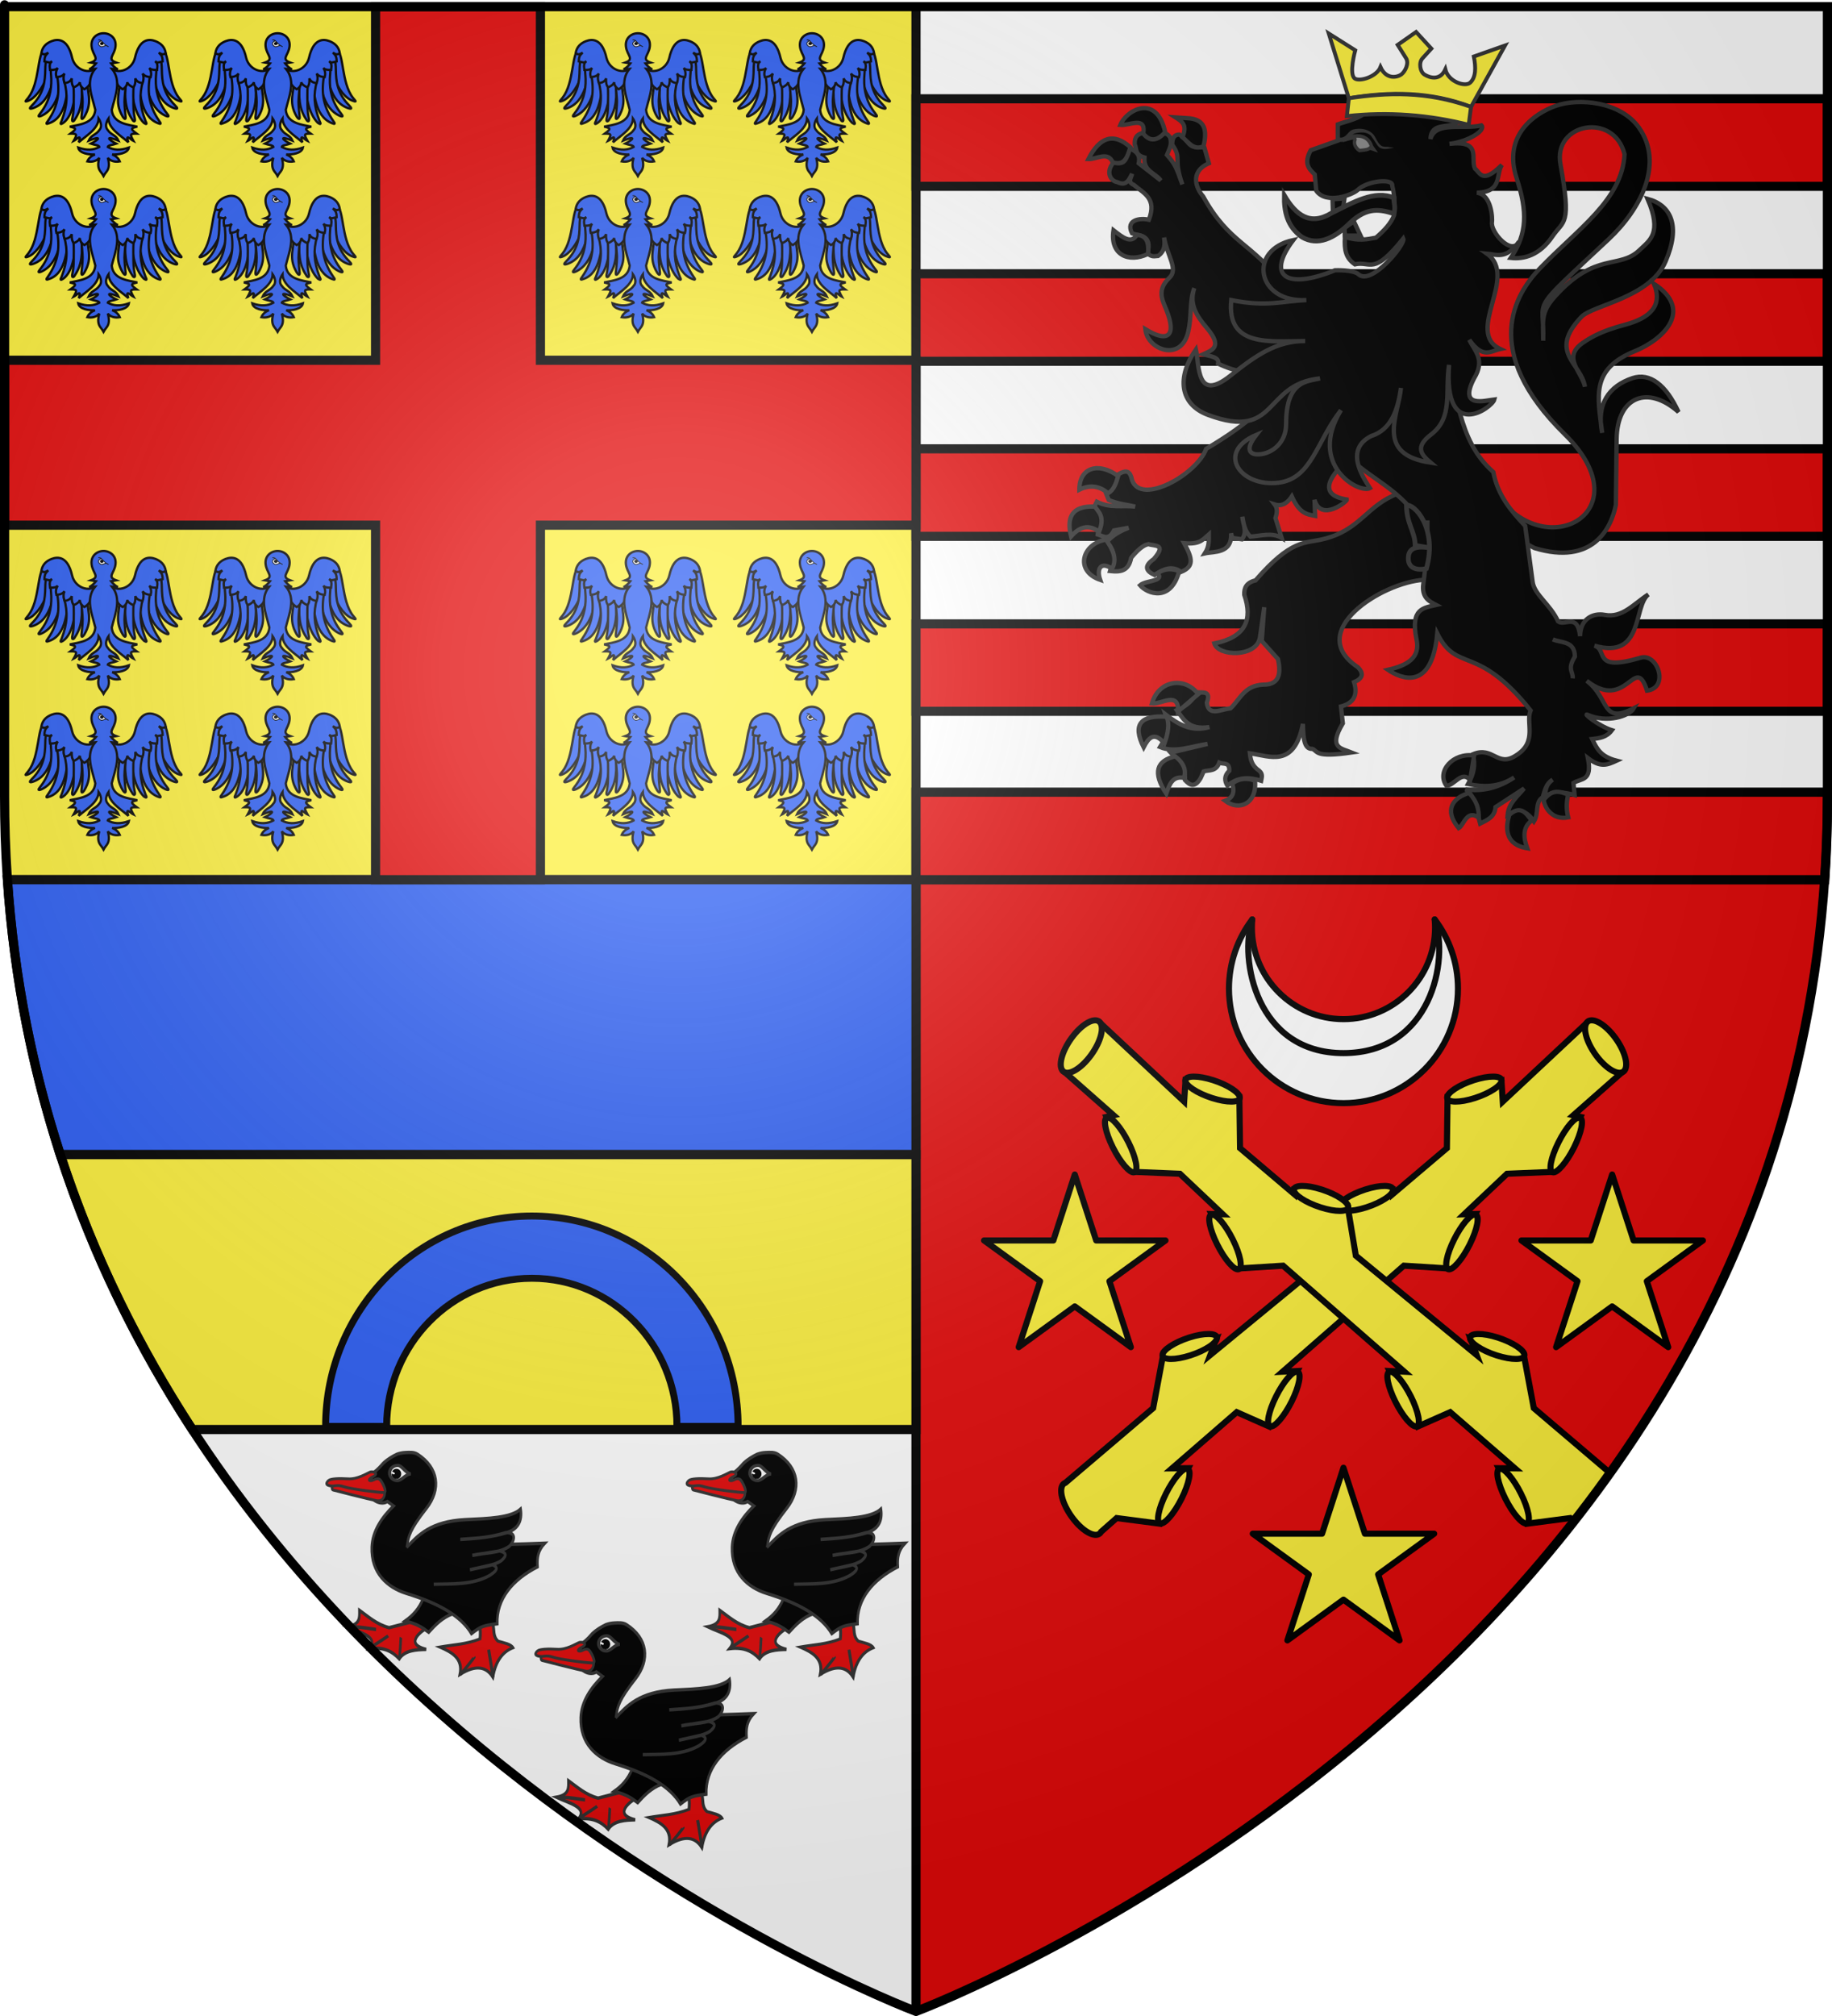 <?xml version="1.0" encoding="UTF-8" standalone="no"?>
<svg
   xmlns:dc="http://purl.org/dc/elements/1.1/"
   xmlns:cc="http://creativecommons.org/ns#"
   xmlns:rdf="http://www.w3.org/1999/02/22-rdf-syntax-ns#"
   xmlns:svg="http://www.w3.org/2000/svg"
   xmlns="http://www.w3.org/2000/svg"
   xmlns:xlink="http://www.w3.org/1999/xlink"
   xmlns:sodipodi="http://sodipodi.sourceforge.net/DTD/sodipodi-0.dtd"
   xmlns:inkscape="http://www.inkscape.org/namespaces/inkscape"
   height="660"
   width="600"
   version="1.0"
   id="svg2"
   sodipodi:version="0.32"
   inkscape:version="0.91 r13725"
   sodipodi:docname="Blason_FR_Offranville.svg"
   inkscape:export-filename="/Users/olivier/Desktop/Blason Rouge/Blason_Vide_3D.png"
   inkscape:export-xdpi="144"
   inkscape:export-ydpi="144"
   inkscape:output_extension="org.inkscape.output.svg.inkscape">
  <sodipodi:namedview
     inkscape:window-height="756"
     inkscape:window-width="1280"
     inkscape:pageshadow="2"
     inkscape:pageopacity="0.0"
     guidetolerance="10.0"
     gridtolerance="10.0"
     objecttolerance="10.0"
     borderopacity="1.0"
     bordercolor="#666666"
     pagecolor="#ffffff"
     id="base"
     showgrid="false"
     height="660px"
     inkscape:zoom="0.840124"
     inkscape:cx="300"
     inkscape:cy="329.61027"
     inkscape:window-x="-4"
     inkscape:window-y="0"
     inkscape:current-layer="layer4"
     inkscape:object-paths="false"
     inkscape:object-nodes="true"
     showguides="true"
     inkscape:guide-bbox="true"
     inkscape:window-maximized="0" />
  <desc
     id="desc4">Flag of Canton of Valais (Wallis)</desc>
  <defs
     id="defs6">
    <linearGradient
       id="linearGradient2893">
      <stop
         style="stop-color:white;stop-opacity:0.314;"
         offset="0"
         id="stop2895" />
      <stop
         id="stop2897"
         offset="0.19"
         style="stop-color:white;stop-opacity:0.251;" />
      <stop
         style="stop-color:#6b6b6b;stop-opacity:0.125;"
         offset="0.6"
         id="stop2901" />
      <stop
         style="stop-color:black;stop-opacity:0.125;"
         offset="1"
         id="stop2899" />
    </linearGradient>
    <radialGradient
       inkscape:collect="always"
       xlink:href="#linearGradient2893"
       id="radialGradient3163"
       gradientUnits="userSpaceOnUse"
       gradientTransform="matrix(1.353,0,0,1.349,-77.629,-85.747)"
       cx="221.445"
       cy="226.331"
       fx="221.445"
       fy="226.331"
       r="300" />
    <g
       id="s">
      <g
         id="c">
        <path
           id="t"
           d="M 0,0 L 0,1 L 0.5,1 L 0,0 z"
           transform="matrix(0.951,0.309,-0.309,0.951,0,-1)" />
        <use
           xlink:href="#t"
           transform="scale(-1,1)"
           id="use2144"
           x="0"
           y="0"
           width="810"
           height="540" />
      </g>
      <g
         id="a">
        <use
           xlink:href="#c"
           transform="matrix(0.309,0.951,-0.951,0.309,0,0)"
           id="use2147"
           x="0"
           y="0"
           width="810"
           height="540" />
        <use
           xlink:href="#c"
           transform="matrix(-0.809,0.588,-0.588,-0.809,0,0)"
           id="use2149"
           x="0"
           y="0"
           width="810"
           height="540" />
      </g>
      <use
         xlink:href="#a"
         transform="scale(-1,1)"
         id="use2151"
         x="0"
         y="0"
         width="810"
         height="540" />
    </g>
    <g
       id="f">
      <rect
         width="100"
         height="60"
         x="-50"
         y="-30"
         style="fill:#28166f"
         id="rect1964" />
      <g
         transform="translate(0,-20)"
         style="fill:#ffffff"
         id="g1966">
        <path
           d="M -1.212,27.818 C -1.212,22.175 -2.091,20.471 -4.542,13.98 C -5.709,10.888 -5.024,7.103 -2.858,3.601 C -2.082,2.346 -1.114,1.214 0,0 C 1.114,1.214 2.082,2.346 2.858,3.601 C 5.024,7.103 5.709,10.888 4.542,13.98 C 2.091,20.471 1.212,22.175 1.212,27.818 L -1.212,27.818 z"
           id="path1968" />
        <path
           d="M 2.922,27.672 C 2.922,21.721 5.239,17.829 8.501,16.66 C 9.949,16.141 11.808,16.387 13.519,18.107 C 15.638,20.236 16.255,26.1 10.036,27.228 C 10.694,26.272 10.655,24.147 9.322,23.441 C 8.331,22.916 7.209,23.188 6.646,23.564 C 5.822,24.116 4.917,25.67 4.967,27.672 L 2.922,27.672 z"
           id="rwi" />
        <path
           d="M 1.777,30.183 C 1.79,32.191 2.795,33.518 4.516,34.257 C 4.295,34.955 3.257,36.378 1.831,36.281 C 1.55,37.787 1.282,38.632 0,40 C -1.282,38.632 -1.55,37.787 -1.831,36.281 C -3.257,36.378 -4.295,34.955 -4.516,34.257 C -2.795,33.518 -1.79,32.191 -1.777,30.183 L 1.777,30.183 z"
           id="path1971" />
        <use
           transform="scale(-1,1)"
           id="use1973"
           x="0"
           y="0"
           width="800"
           height="400"
           xlink:href="#rwi" />
        <rect
           width="15.846"
           height="3.218"
           x="-7.923"
           y="27.331"
           id="rect1975" />
      </g>
    </g>
    <g
       id="s-4">
      <g
         id="c-6">
        <path
           id="t-0"
           d="M 0,0 L 0,1 L 0.5,1 L 0,0 z"
           transform="matrix(0.951,0.309,-0.309,0.951,0,-1)" />
        <use
           xlink:href="#t-0"
           transform="scale(-1,1)"
           id="use2144-7"
           x="0"
           y="0"
           width="810"
           height="540" />
      </g>
      <g
         id="a-1">
        <use
           xlink:href="#c-6"
           transform="matrix(0.309,0.951,-0.951,0.309,0,0)"
           id="use2147-7"
           x="0"
           y="0"
           width="810"
           height="540" />
        <use
           xlink:href="#c-6"
           transform="matrix(-0.809,0.588,-0.588,-0.809,0,0)"
           id="use2149-7"
           x="0"
           y="0"
           width="810"
           height="540" />
      </g>
      <use
         xlink:href="#a-1"
         transform="scale(-1,1)"
         id="use2151-7"
         x="0"
         y="0"
         width="810"
         height="540" />
    </g>
  </defs>
  <g
     inkscape:groupmode="layer"
     id="layer3"
     inkscape:label="Fond écu"
     style="display:inline">
    <path
       style="fill:#ffffff;fill-opacity:1;fill-rule:evenodd;stroke:none;stroke-width:1px;stroke-linecap:butt;stroke-linejoin:miter;stroke-opacity:1"
       d="M 300 2.188 L 300 288 L 597.562 288 C 598.173 279.084 598.5 269.998 598.5 260.719 C 598.5 -24.733 598.5 2.188 598.5 2.188 L 300 2.188 z "
       id="path2855" />
    <path
       style="opacity:1;fill:#ffffff;fill-opacity:1;stroke:none;stroke-width:2.5;stroke-miterlimit:4;stroke-dasharray:none;stroke-opacity:1"
       d="M 2.438 288 C 20.604 553.343 300 658.5 300 658.5 L 300 288 L 2.438 288 z "
       id="rect13347" />
    <path
       id="path13355"
       d="M 597.562,288 C 579.396,553.343 300,658.5 300,658.5 L 300,288 L 597.562,288 z"
       style="opacity:1;fill:#e20909;fill-opacity:1;stroke:none;stroke-width:2.5;stroke-miterlimit:4;stroke-dasharray:none;stroke-opacity:1" />
    <path
       id="path13364"
       d="M 300,2.188 L 300,288 L 2.438,288 C 1.827,279.084 1.5,269.998 1.5,260.719 C 1.5,-24.733 1.5,2.188 1.5,2.188 L 300,2.188 z"
       style="fill:#fcef3c;fill-opacity:1;fill-rule:evenodd;stroke:none;stroke-width:1px;stroke-linecap:butt;stroke-linejoin:miter;stroke-opacity:1" />
    <rect
       style="opacity:1;fill:#000000;fill-opacity:1;stroke:none;stroke-width:2.5;stroke-miterlimit:4;stroke-dasharray:none;stroke-opacity:1"
       id="rect13643"
       width="3"
       height="657"
       x="298.5"
       y="1.5" />
    <rect
       y="2.438"
       x="-289.5"
       height="595.126"
       width="3"
       id="rect13645"
       style="opacity:1;fill:#000000;fill-opacity:1;stroke:none;stroke-width:2.5;stroke-miterlimit:4;stroke-dasharray:none;stroke-opacity:1"
       transform="matrix(0,-1,1,0,0,0)" />
    <path
       id="path3301"
       d="M 598.5,32.344 C 598.5,32.344 598.5,60.074 598.5,61 L 300,61 L 300,32.344 L 598.5,32.344 z M 598.5,89.625 C 598.5,89.625 598.5,117.356 598.5,118.281 L 300,118.281 L 300,89.625 L 598.5,89.625 z M 598.5,146.938 C 598.5,146.938 598.5,174.668 598.5,175.594 L 300,175.594 L 300,146.938 L 598.5,146.938 z M 598.5,204.25 C 598.5,204.25 598.5,231.949 598.5,232.875 L 300,232.875 L 300,204.25 L 598.5,204.25 z M 598.5,259.344 C 598.5,262.441 598.5,259.044 598.5,262.219 C 598.5,270.98 598.203,279.564 597.656,288 L 300,288 L 300,259.344 L 598.5,259.344 z"
       style="fill:#e20909;fill-opacity:1;fill-rule:evenodd;stroke:#000000;stroke-width:3;stroke-linecap:butt;stroke-linejoin:miter;stroke-opacity:1" />
    <use
       x="0"
       y="0"
       xlink:href="#use4203"
       id="use4271"
       transform="translate(-488.571,-2.8051092e-4)"
       width="600"
       height="660" />
    <use
       x="0"
       y="0"
       xlink:href="#use4203"
       id="use4273"
       transform="translate(-387.143,328.571)"
       width="600"
       height="660" />
    <use
       x="0"
       y="0"
       xlink:href="#use4205"
       id="use4275"
       transform="translate(-387.143,328.571)"
       width="600"
       height="660" />
    <g
       transform="translate(131.94,340.055)"
       style="display:inline"
       inkscape:label="Meubles"
       id="g4277" />
    <path
       style="opacity:1;fill:#2b5df2;fill-opacity:1;stroke:#000000;stroke-width:3;stroke-linecap:butt;stroke-linejoin:miter;stroke-miterlimit:4;stroke-dasharray:none;stroke-opacity:1.0"
       d="M 2.438 288 C 4.652 320.35 10.749 350.312 19.75 378 L 300 378 L 300 288 L 2.438 288 z "
       id="rect4631" />
    <path
       style="opacity:1;fill:#fcef3c;fill-opacity:1;stroke:#000000;stroke-width:3;stroke-linecap:butt;stroke-linejoin:miter;stroke-miterlimit:4;stroke-dasharray:none;stroke-opacity:1.0"
       d="M 19.75 378 C 30.553 411.231 45.527 441.169 63 468 L 300 468 L 300 378 L 19.75 378 z "
       id="rect4634" />
    <path
       style="opacity:1;fill:#e20909;fill-opacity:1;stroke:#000000;stroke-width:3;stroke-linecap:butt;stroke-linejoin:miter;stroke-miterlimit:4;stroke-dasharray:none;stroke-opacity:1.0"
       d="M 123 2.188 L 123 117.938 L 1.5 117.938 C 1.5 127.108 1.5 148.769 1.5 171.938 L 123 171.938 L 123 288 L 177 288 L 177 171.938 L 300 171.938 L 300 117.938 L 177 117.938 L 177 2.188 L 123 2.188 z "
       id="rect4636" />
    <g
       transform="translate(-354.396,-374.171)"
       id="g3714" />
    <g
       transform="translate(-354.396,-374.171)"
       inkscape:label="Fond d'écu"
       id="layer9">
      <g
         id="g2807"
         inkscape:label="Meubles"
         transform="matrix(2,0,0,2,-732.892,-1853.188)" />
      <g
         id="g4626"
         inkscape:label="Meubles"
         transform="matrix(2,0,0,2,1696.976,-413.55)" />
      <g
         transform="matrix(2,0,0,2,-732.892,-453.188)"
         inkscape:label="Meubles"
         id="g5271" />
      <g
         transform="matrix(2,0,0,2,-732.892,-453.188)"
         inkscape:label="Reflet final"
         id="g5273" />
      <g
         transform="matrix(2,0,0,2,-732.892,-453.188)"
         inkscape:label="Contour final"
         id="g5275" />
    </g>
    <g
       transform="translate(-354.396,-374.171)"
       inkscape:label="Reflet final"
       id="g4275" />
    <g
       transform="translate(-354.396,-374.171)"
       inkscape:label="Contour final"
       id="layer5" />
    <g
       transform="translate(152.16,774.303)"
       inkscape:label="meubles"
       id="g2974" />
    <g
       id="g4308"
       inkscape:label="Meubles"
       transform="translate(-567.347,244.988)" />
    <g
       transform="matrix(0.128,0,0,0.128,1036.569,298.938)"
       id="g6284"
       style="stroke-width:15.625;fill:#fcef3c" />
    <g
       transform="matrix(0.128,0,0,0.128,1036.569,298.938)"
       inkscape:label="Fond d'écu"
       id="g6286"
       style="stroke-width:15.625;fill:#fcef3c">
      <g
         id="g6288"
         inkscape:label="Meubles"
         transform="matrix(2,0,0,2,-732.892,-1853.188)"
         style="stroke-width:7.812;fill:#fcef3c" />
      <g
         id="g6290"
         inkscape:label="Meubles"
         transform="matrix(2,0,0,2,1696.976,-413.55)"
         style="stroke-width:7.812;fill:#fcef3c" />
      <g
         transform="matrix(2,0,0,2,-732.892,-453.188)"
         inkscape:label="Meubles"
         id="g6292"
         style="stroke-width:7.812;fill:#fcef3c" />
      <g
         transform="matrix(2,0,0,2,-732.892,-453.188)"
         inkscape:label="Reflet final"
         id="g6294"
         style="stroke-width:7.812;fill:#fcef3c" />
      <g
         transform="matrix(2,0,0,2,-732.892,-453.188)"
         inkscape:label="Contour final"
         id="g6296"
         style="stroke-width:7.812;fill:#fcef3c" />
    </g>
    <g
       transform="matrix(0.128,0,0,0.128,1036.569,298.938)"
       inkscape:label="Reflet final"
       id="g6298"
       style="stroke-width:15.625;fill:#fcef3c" />
    <g
       transform="matrix(0.128,0,0,0.128,1036.569,298.938)"
       inkscape:label="Contour final"
       id="g6300"
       style="stroke-width:15.625;fill:#fcef3c" />
    <g
       transform="matrix(0.128,0,0,0.128,1098.911,378.191)"
       inkscape:label="Meubles"
       id="g2721"
       style="stroke-width:15.625;fill:#fcef3c" />
  </g>
  <g
     inkscape:groupmode="layer"
     id="layer4"
     inkscape:label="Meubles">
    <use
       height="660"
       width="600"
       transform="translate(211.429,-2.7250451e-7)"
       id="use4205"
       xlink:href="#use4203"
       y="0"
       x="0" />
    <use
       height="660"
       width="600"
       transform="translate(312.857,328.572)"
       id="use4213"
       xlink:href="#use4203"
       y="0"
       x="0" />
    <use
       height="660"
       width="600"
       transform="translate(312.857,328.572)"
       id="use4215"
       xlink:href="#use4205"
       y="0"
       x="0" />
    <g
       id="g17222"
       inkscape:label="Meubles"
       style="display:inline"
       transform="translate(831.94,340.055)" />
    <g
       id="g6044">
      <g
         transform="translate(-701.821,2.955)"
         id="g5958"
         style="display:inline">
        <path
           inkscape:transform-center-y="-10.853584"
           inkscape:transform-center-x="81.419103"
           style="fill:#2b5df2;fill-opacity:1;fill-rule:evenodd;stroke:#000000;stroke-width:0.75;stroke-linecap:butt;stroke-linejoin:miter;stroke-miterlimit:4;stroke-dasharray:none;stroke-opacity:1"
           d="M 716.396,13.167 C 713.951,14.622 714.889,24.091 711.086,29.019 C 710.559,29.735 709.461,30.646 710.935,30.101 C 715.794,28.32 719.748,17.588 719.207,12.339 C 718.785,12.339 718.014,12.31 717.589,12.34 C 716.885,12.616 717.1,12.891 716.396,13.167 z"
           id="path14673"
           sodipodi:nodetypes="cccccc" />
        <path
           inkscape:transform-center-y="-7.1189567"
           inkscape:transform-center-x="32.50414"
           style="fill:#2b5df2;fill-opacity:1;fill-rule:evenodd;stroke:#000000;stroke-width:0.75;stroke-linecap:butt;stroke-linejoin:miter;stroke-miterlimit:4;stroke-dasharray:none;stroke-opacity:1"
           d="M 717.306,15.93 C 716.717,16.948 716.675,18.571 716.653,19.763 C 716.581,23.607 716.284,27.551 712.241,31.614 C 711.301,32.565 711.458,32.823 712.545,32.489 C 719.03,30.307 718.94,22.146 721.011,17.581 C 720.855,16.607 720.945,15.66 720.314,15.044 C 719.895,15.09 719.477,15.087 719.058,15.163 C 718.388,15.514 717.975,15.579 717.306,15.93 z"
           id="path14675"
           sodipodi:nodetypes="cscccccc" />
        <path
           inkscape:transform-center-y="-7.6424899"
           inkscape:transform-center-x="-8.1813582"
           style="fill:#2b5df2;fill-opacity:1;fill-rule:evenodd;stroke:#000000;stroke-width:0.75;stroke-linecap:butt;stroke-linejoin:miter;stroke-miterlimit:4;stroke-dasharray:none;stroke-opacity:1"
           d="M 718.544,18.317 C 718.291,20.09 718.586,21.483 718.615,22.941 C 718.691,26.66 717.981,30.334 714.988,34.159 C 714.158,35.157 714.331,35.393 715.354,34.98 C 721.261,32.352 721.838,24.073 722.617,19.49 C 722.386,18.56 721.975,17.674 721.314,17.13 C 720.913,17.21 720.509,17.242 720.11,17.35 C 719.491,17.745 719.162,17.923 718.544,18.317 z"
           id="path14671"
           sodipodi:nodetypes="cscccccc" />
        <path
           inkscape:transform-center-y="-1.6707981"
           inkscape:transform-center-x="16.400283"
           style="fill:#2b5df2;fill-opacity:1;fill-rule:evenodd;stroke:#000000;stroke-width:0.75;stroke-linecap:butt;stroke-linejoin:miter;stroke-miterlimit:4;stroke-dasharray:none;stroke-opacity:1"
           d="M 720.488,21.489 C 721.366,26.726 721.18,31.285 717.532,36.594 C 716.749,37.586 716.924,37.811 717.909,37.384 C 723.739,35.474 723.754,26.789 724.397,22.309 C 724.148,21.41 724.087,20.558 723.429,20.046 C 723.041,20.133 722.649,20.175 722.263,20.29 C 721.671,20.689 721.08,21.089 720.488,21.489 z"
           id="path14677"
           sodipodi:nodetypes="ccccccc" />
        <path
           style="fill:#2b5df2;fill-opacity:1;fill-rule:evenodd;stroke:#000000;stroke-width:0.75;stroke-linecap:butt;stroke-linejoin:miter;stroke-miterlimit:4;stroke-dasharray:none;stroke-opacity:1"
           d="M 722.847,23.588 C 724.048,28.033 723.898,31.673 722.004,36.6 C 721.42,37.72 721.633,37.909 722.522,37.306 C 725.835,34.995 726.771,27.829 726.33,23.514 C 726.013,22.304 725.584,22.105 724.456,21.622 C 724.091,21.78 723.713,21.894 723.356,22.078 C 722.916,22.715 722.642,22.6 722.847,23.588 z"
           id="path14679"
           sodipodi:nodetypes="ccccccc" />
        <path
           inkscape:transform-center-y="-1.5425572"
           inkscape:transform-center-x="5.0521631"
           style="fill:#2b5df2;fill-opacity:1;fill-rule:evenodd;stroke:#000000;stroke-width:0.75;stroke-linecap:butt;stroke-linejoin:miter;stroke-miterlimit:4;stroke-dasharray:none;stroke-opacity:1"
           d="M 725.446,23.53 C 726.135,25.589 725.974,27.715 725.968,30.014 C 725.964,31.718 725.97,33.518 725.576,35.457 C 725.111,37.243 725.983,36.939 726.359,36.132 C 728.768,32.617 728.876,28.475 728.467,24.052 C 728.441,23.424 728.845,22.685 727.017,21.527 C 725.598,21.9 725.023,22.255 725.446,23.53 z"
           id="path14681"
           sodipodi:nodetypes="csccccc" />
        <path
           inkscape:transform-center-x="-0.25406483"
           inkscape:transform-center-y="11.246663"
           sodipodi:nodetypes="csccccc"
           id="path12997"
           d="M 727.85,23.447 C 728.708,25.142 728.614,26.868 728.833,29.069 C 729.001,30.766 728.758,32.772 728.563,34.741 C 728.281,36.565 728.899,36.062 729.41,35.333 C 732.597,30.025 729.898,26.975 730.583,22.637 C 730.232,21.841 729.95,20.775 728.25,22.066 L 727.85,23.447 z"
           style="fill:#2b5df2;fill-opacity:1;fill-rule:evenodd;stroke:#000000;stroke-width:0.75;stroke-linecap:butt;stroke-linejoin:miter;stroke-miterlimit:4;stroke-dasharray:none;stroke-opacity:1" />
        <path
           style="fill:#2b5df2;fill-opacity:1;fill-rule:evenodd;stroke:#000000;stroke-width:0.75;stroke-linecap:butt;stroke-linejoin:miter;stroke-miterlimit:4;stroke-dasharray:none;stroke-opacity:1"
           d="M 734.394,17.976 C 732.194,22.139 726.421,20.286 725.438,15.941 C 724.002,9.593 720.76,9.729 718.713,10.523 C 716.957,11.204 715.68,12.398 715.355,14.462 C 716.454,15.188 716.851,14.649 717.612,14.302 C 717.005,14.986 716.4,15.212 716.384,17.163 C 718.659,17.701 718.039,17.515 718.836,17.113 C 718.182,17.715 717.952,18.042 718.197,19.954 C 719.886,19.984 720.382,19.666 720.751,19.296 C 720.093,20.243 720.032,21.337 720.291,22.293 C 721.627,22.183 722.326,21.909 722.945,21.112 C 722.555,22.034 722.53,23.057 722.965,24.272 C 724.073,24.114 724.924,23.745 725.324,22.693 C 725.245,24.072 725.4,24.982 726.02,25.646 C 726.822,25.294 727.757,24.725 727.983,23.939 C 727.895,24.992 728.87,26.003 729.475,26.271 C 730.255,25.797 731.143,25.091 731.384,24.03 C 733.041,22.215 732.65,22.217 735.848,22.868 C 735.581,21.428 735.055,19.177 734.394,17.976 z"
           id="path3971"
           sodipodi:nodetypes="csscccccccccccccccc" />
        <path
           sodipodi:nodetypes="cccccc"
           id="path14890"
           d="M 755.073,13.167 C 757.519,14.622 756.581,24.091 760.384,29.019 C 760.911,29.735 762.009,30.646 760.535,30.101 C 755.267,28.524 751.722,17.588 752.263,12.339 C 752.684,12.339 753.456,12.31 753.881,12.34 C 754.585,12.616 754.37,12.891 755.073,13.167 z"
           style="fill:#2b5df2;fill-opacity:1;fill-rule:evenodd;stroke:#000000;stroke-width:0.75;stroke-linecap:butt;stroke-linejoin:miter;stroke-miterlimit:4;stroke-dasharray:none;stroke-opacity:1"
           inkscape:transform-center-x="81.419103"
           inkscape:transform-center-y="-10.853584" />
        <path
           sodipodi:nodetypes="cscccccc"
           id="path14892"
           d="M 754.164,15.93 C 754.752,16.948 754.794,18.571 754.817,19.763 C 754.889,23.607 755.186,27.551 759.229,31.614 C 760.169,32.565 760.012,32.823 758.925,32.489 C 752.44,30.307 752.53,22.146 750.459,17.581 C 750.615,16.607 750.525,15.66 751.156,15.044 C 751.575,15.09 751.992,15.087 752.412,15.163 C 753.081,15.514 753.495,15.579 754.164,15.93 z"
           style="fill:#2b5df2;fill-opacity:1;fill-rule:evenodd;stroke:#000000;stroke-width:0.75;stroke-linecap:butt;stroke-linejoin:miter;stroke-miterlimit:4;stroke-dasharray:none;stroke-opacity:1"
           inkscape:transform-center-x="32.50414"
           inkscape:transform-center-y="-7.1189567" />
        <path
           sodipodi:nodetypes="cscccccc"
           id="path14894"
           d="M 752.926,18.317 C 753.179,20.09 752.884,21.483 752.854,22.941 C 752.779,26.66 753.489,30.334 756.482,34.159 C 757.312,35.157 757.139,35.393 756.116,34.98 C 750.208,32.352 749.632,24.073 748.852,19.49 C 749.084,18.56 749.494,17.674 750.156,17.13 C 750.557,17.21 750.961,17.242 751.36,17.35 C 751.978,17.745 752.308,17.923 752.926,18.317 z"
           style="fill:#2b5df2;fill-opacity:1;fill-rule:evenodd;stroke:#000000;stroke-width:0.75;stroke-linecap:butt;stroke-linejoin:miter;stroke-miterlimit:4;stroke-dasharray:none;stroke-opacity:1"
           inkscape:transform-center-x="-8.1813582"
           inkscape:transform-center-y="-7.6424899" />
        <path
           sodipodi:nodetypes="ccccccc"
           id="path14896"
           d="M 750.982,21.489 C 750.104,26.726 750.29,31.285 753.938,36.594 C 754.72,37.586 754.546,37.811 753.561,37.384 C 747.629,35.066 747.716,26.789 747.073,22.309 C 747.322,21.41 747.383,20.558 748.04,20.046 C 748.429,20.133 748.821,20.175 749.207,20.29 C 749.798,20.689 750.39,21.089 750.982,21.489 z"
           style="fill:#2b5df2;fill-opacity:1;fill-rule:evenodd;stroke:#000000;stroke-width:0.75;stroke-linecap:butt;stroke-linejoin:miter;stroke-miterlimit:4;stroke-dasharray:none;stroke-opacity:1"
           inkscape:transform-center-x="16.400283"
           inkscape:transform-center-y="-1.6707981" />
        <path
           sodipodi:nodetypes="ccccccc"
           id="path14898"
           d="M 748.623,23.588 C 747.422,28.033 747.572,31.673 749.465,36.6 C 750.05,37.72 749.836,37.909 748.948,37.306 C 745.839,34.281 744.699,27.829 745.139,23.514 C 745.457,22.304 745.885,22.105 747.014,21.622 C 747.379,21.78 747.757,21.894 748.114,22.078 C 748.553,22.715 748.827,22.6 748.623,23.588 z"
           style="fill:#2b5df2;fill-opacity:1;fill-rule:evenodd;stroke:#000000;stroke-width:0.75;stroke-linecap:butt;stroke-linejoin:miter;stroke-miterlimit:4;stroke-dasharray:none;stroke-opacity:1" />
        <path
           sodipodi:nodetypes="csccccc"
           id="path14900"
           d="M 746.023,23.53 C 745.335,25.589 745.495,27.715 745.501,30.014 C 745.506,31.718 745.499,33.518 745.893,35.457 C 746.359,37.243 745.487,36.939 745.111,36.132 C 742.702,32.617 742.594,28.475 743.003,24.052 C 743.029,23.424 742.625,22.685 744.453,21.527 C 745.872,21.9 746.447,22.255 746.023,23.53 z"
           style="fill:#2b5df2;fill-opacity:1;fill-rule:evenodd;stroke:#000000;stroke-width:0.75;stroke-linecap:butt;stroke-linejoin:miter;stroke-miterlimit:4;stroke-dasharray:none;stroke-opacity:1"
           inkscape:transform-center-x="5.0521631"
           inkscape:transform-center-y="-1.5425572" />
        <path
           style="fill:#2b5df2;fill-opacity:1;fill-rule:evenodd;stroke:#000000;stroke-width:0.75;stroke-linecap:butt;stroke-linejoin:miter;stroke-miterlimit:4;stroke-dasharray:none;stroke-opacity:1"
           d="M 743.62,23.447 C 742.762,25.142 742.856,26.868 742.637,29.069 C 742.468,30.766 742.712,32.772 742.907,34.741 C 743.188,36.565 742.571,36.062 742.06,35.333 C 738.872,30.025 741.571,26.975 740.887,22.637 C 741.237,21.841 741.52,20.775 743.22,22.066 L 743.62,23.447 z"
           id="path14902"
           sodipodi:nodetypes="csccccc"
           inkscape:transform-center-y="11.246663"
           inkscape:transform-center-x="-0.25406483" />
        <path
           sodipodi:nodetypes="csscccccccccccccccc"
           id="path14904"
           d="M 737.076,17.976 C 739.276,22.139 745.048,20.286 746.032,15.941 C 747.468,9.593 750.71,9.729 752.757,10.523 C 754.513,11.204 755.789,12.398 756.115,14.462 C 755.016,15.188 754.618,14.649 753.858,14.302 C 754.465,14.986 755.07,15.212 755.086,17.163 C 752.811,17.701 753.431,17.515 752.634,17.113 C 753.288,17.715 753.518,18.042 753.273,19.954 C 751.584,19.984 751.088,19.666 750.719,19.296 C 751.377,20.243 751.437,21.337 751.179,22.293 C 749.842,22.183 749.144,21.909 748.525,21.112 C 748.915,22.034 748.94,23.057 748.505,24.272 C 747.397,24.114 746.546,23.745 746.146,22.693 C 746.225,24.072 746.07,24.982 745.449,25.646 C 744.648,25.294 743.713,24.725 743.487,23.939 C 743.574,24.992 742.6,26.003 741.995,26.271 C 741.214,25.797 740.327,25.091 740.086,24.03 C 738.429,22.215 738.82,22.217 735.622,22.868 C 735.888,21.428 736.415,19.177 737.076,17.976 z"
           style="fill:#2b5df2;fill-opacity:1;fill-rule:evenodd;stroke:#000000;stroke-width:0.75;stroke-linecap:butt;stroke-linejoin:miter;stroke-miterlimit:4;stroke-dasharray:none;stroke-opacity:1" />
        <path
           id="path13584"
           style="fill:#2b5df2;fill-opacity:1;fill-rule:evenodd;stroke:#000000;stroke-width:0.75;stroke-linecap:butt;stroke-linejoin:miter;stroke-miterlimit:4;stroke-dasharray:none;stroke-opacity:1"
           d="M 735.735,7.926 C 737.823,7.926 739.99,9.481 739.65,12.286 C 739.293,15.236 736.763,16.388 739.874,17.534 L 738.217,17.824 C 738.662,18.38 739.502,19.33 740.446,19.732 L 738.475,19.582 C 741.734,23.526 739.558,28.4 738.42,33.005 C 738.85,37.576 743.93,37.853 746.777,38.509 C 745.102,38.973 744.058,38.958 746.579,40.795 C 744.334,40.781 744.336,41.015 745.55,43.214 C 744.738,42.854 742.698,40.532 743.871,43.639 C 741.286,41.354 737.439,39.221 737.348,35.826 C 737.348,35.826 735.729,38.133 737.117,39.617 C 738.185,41.245 739.768,41.138 740.639,43.113 C 736.271,41.366 737.056,42.667 739.917,44.094 C 738.849,44.486 737.182,44.548 737.117,45.162 C 739.021,46.183 741.094,46.384 744.043,45.349 C 743.688,47.299 740.411,47.715 738.559,47.615 C 739.613,48.027 740.558,48.703 741.05,49.881 C 739.53,50.17 738.051,49.819 737.117,48.714 C 737.619,50.461 737.585,51.663 737.098,52.65 C 736.804,53.247 736.169,53.845 735.735,54.67 C 735.3,53.845 734.666,53.247 734.371,52.65 C 733.885,51.663 733.85,50.461 734.353,48.714 C 733.418,49.819 731.94,50.17 730.42,49.881 C 730.912,48.703 731.857,48.027 732.911,47.615 C 731.059,47.715 727.782,47.299 727.427,45.349 C 730.376,46.384 732.449,46.183 734.353,45.162 C 734.288,44.548 732.621,44.486 731.553,44.094 C 734.414,42.667 735.199,41.366 730.831,43.113 C 731.702,41.138 733.285,41.245 734.353,39.617 C 735.74,38.133 734.122,35.826 734.122,35.826 C 734.031,39.221 730.184,41.354 727.599,43.639 C 728.772,40.532 726.731,42.854 725.92,43.214 C 727.134,41.015 727.136,40.781 724.891,40.795 C 727.411,38.958 726.368,38.973 724.693,38.509 C 727.54,37.853 732.62,37.576 733.049,33.005 C 731.912,28.4 729.736,23.526 732.994,19.582 L 731.024,19.732 C 731.967,19.33 732.808,18.38 733.253,17.824 L 731.595,17.534 C 734.707,16.388 732.177,15.236 731.82,12.286 C 731.48,9.481 733.647,7.926 735.735,7.926 z"
           sodipodi:nodetypes="csccccccccccccccccccscsccccccccccccccccccsc" />
        <path
           sodipodi:nodetypes="ccsccscc"
           id="path3979"
           d="M 734.023,10.094 C 734.462,10.141 734.646,10.046 735.018,10.392 C 735.69,11.128 736.145,11.655 736.619,11.927 C 736.918,12.099 737.148,12.224 737.38,12.361 C 737.283,12.308 736.828,12.034 736.609,11.931 C 736.228,11.879 735.362,12.572 734.82,12.29 C 733.948,11.835 733.633,10.899 734.992,10.404 C 734.977,10.288 734.58,10.105 734.023,10.094 z"
           style="fill:#ffffff;fill-opacity:1;fill-rule:evenodd;stroke:#000000;stroke-width:0.25;stroke-linecap:butt;stroke-linejoin:miter;stroke-miterlimit:4;stroke-dasharray:none;stroke-opacity:1" />
        <path
           sodipodi:nodetypes="csssc"
           id="path3981"
           d="M 734.905,11.798 C 734.604,11.678 734.47,11.366 734.607,11.102 C 734.744,10.838 735.146,10.641 735.401,10.841 C 735.646,11.032 735.832,11.277 735.699,11.537 C 735.566,11.795 735.225,11.913 734.926,11.806"
           style="fill:#000000;fill-opacity:1;fill-rule:evenodd;stroke:none;stroke-width:0.75;stroke-linecap:round;stroke-linejoin:round;stroke-miterlimit:4;stroke-dasharray:none;stroke-dashoffset:0;stroke-opacity:1" />
      </g>
      <use
         height="660"
         width="600"
         transform="translate(57,0)"
         id="use5979"
         xlink:href="#g5958"
         y="0"
         x="0"
         style="display:inline" />
      <use
         height="660"
         width="600"
         transform="translate(0,51)"
         id="use5981"
         xlink:href="#g5958"
         y="0"
         x="0"
         style="display:inline" />
      <use
         height="660"
         width="600"
         transform="translate(0,51)"
         id="use5983"
         xlink:href="#use5979"
         y="0"
         x="0"
         style="display:inline" />
      <use
         height="660"
         width="600"
         transform="translate(0,169.5)"
         id="use5985"
         xlink:href="#g5958"
         y="0"
         x="0"
         style="display:inline" />
      <use
         height="660"
         width="600"
         transform="translate(0,169.5)"
         id="use5987"
         xlink:href="#use5979"
         y="0"
         x="0"
         style="display:inline" />
      <use
         height="660"
         width="600"
         transform="translate(0,169.5)"
         id="use5989"
         xlink:href="#use5981"
         y="0"
         x="0"
         style="display:inline" />
      <use
         height="660"
         width="600"
         transform="translate(0,169.5)"
         id="use5991"
         xlink:href="#use5983"
         y="0"
         x="0"
         style="display:inline" />
      <use
         height="660"
         width="600"
         transform="translate(175,0)"
         id="use5993"
         xlink:href="#g5958"
         y="0"
         x="0"
         style="display:inline" />
      <use
         height="660"
         width="600"
         transform="translate(175,0)"
         id="use5995"
         xlink:href="#use5979"
         y="0"
         x="0"
         style="display:inline" />
      <use
         height="660"
         width="600"
         transform="translate(175,0)"
         id="use5997"
         xlink:href="#use5981"
         y="0"
         x="0"
         style="display:inline" />
      <use
         height="660"
         width="600"
         transform="translate(175,0)"
         id="use5999"
         xlink:href="#use5983"
         y="0"
         x="0"
         style="display:inline" />
      <use
         height="660"
         width="600"
         transform="translate(0,169.5)"
         id="use6001"
         xlink:href="#use5993"
         y="0"
         x="0"
         style="display:inline" />
      <use
         height="660"
         width="600"
         transform="translate(0,169.5)"
         id="use6003"
         xlink:href="#use5995"
         y="0"
         x="0"
         style="display:inline" />
      <use
         height="660"
         width="600"
         transform="translate(0,169.5)"
         id="use6005"
         xlink:href="#use5997"
         y="0"
         x="0"
         style="display:inline" />
      <use
         height="660"
         width="600"
         transform="translate(0,169.5)"
         id="use6007"
         xlink:href="#use5999"
         y="0"
         x="0"
         style="display:inline" />
    </g>
    <g
       style="display:inline"
       id="g6360">
      <g
         transform="translate(-10,-4)"
         id="g6146">
        <path
           style="fill:#ffffff;fill-opacity:1;stroke:#000000;stroke-width:2;stroke-linecap:round;stroke-linejoin:round;stroke-miterlimit:4;stroke-dasharray:none;stroke-opacity:1"
           d="M 420.125,305.005 C 415.343,311.3 412.5,319.136 412.5,327.646 C 412.5,348.346 429.3,365.146 450,365.146 C 470.7,365.146 487.5,348.346 487.5,327.646 C 487.5,319.136 484.657,311.3 479.875,305.005 C 479.951,305.878 480,306.753 480,307.646 C 480,324.206 466.56,337.646 450,337.646 C 433.44,337.646 420,324.206 420,307.646 C 420,306.753 420.049,305.878 420.125,305.005 z"
           id="path5449" />
        <path
           style="fill:none;fill-opacity:1;stroke:#000000;stroke-width:2;stroke-linecap:round;stroke-linejoin:round;stroke-miterlimit:4;stroke-dasharray:none;stroke-opacity:1"
           d="M 420.125,305.005 C 415.801,317.823 421.263,348.782 450,348.771 C 478.679,348.76 484.678,318.439 479.875,305.005"
           id="path5457"
           sodipodi:nodetypes="czc" />
      </g>
      <path
         style="fill:#fcef3c;fill-opacity:1;stroke:#000000;stroke-width:2;stroke-linecap:butt;stroke-linejoin:round;stroke-miterlimit:4;stroke-dasharray:none;stroke-opacity:1"
         d="M 440,480.516 L 432.986,502.104 L 410.289,502.104 L 428.651,515.443 L 421.637,537.031 L 440,523.692 L 458.362,537.031 L 451.348,515.443 L 469.711,502.104 L 447.014,502.104 L 440,480.516 z"
         id="rect2477" />
      <use
         height="660"
         width="600"
         transform="translate(88,-96)"
         id="use6336"
         xlink:href="#rect2477"
         y="0"
         x="0" />
      <use
         height="660"
         width="600"
         transform="translate(-88,-96)"
         id="use6338"
         xlink:href="#rect2477"
         y="0"
         x="0" />
      <g
         id="g6340"
         transform="matrix(-0.999,-4.0829352e-2,-4.0829352e-2,0.999,903.476,26.597)">
        <path
           style="fill:#fcef3c;fill-opacity:1;stroke:#000000;stroke-width:2;stroke-miterlimit:4;stroke-dasharray:none;stroke-opacity:1"
           id="path6342"
           d="M 370.988,323.814 L 397.386,350.615 L 398.098,343.768 L 415.517,349.656 L 415.049,366.594 L 432.144,382.338 L 432.239,381.075 L 449.451,386.766 L 451.507,403.329 L 489.711,437.426 L 487.874,431.843 L 505.087,437.533 L 507.712,455.576 L 535.449,481.195 C 535.649,481.281 535.842,481.378 536.001,481.53 C 537.694,483.151 536.266,488.003 532.811,492.349 C 529.356,496.696 525.167,498.907 523.474,497.287 C 523.315,497.135 523.201,496.938 523.096,496.732 L 518.189,492.036 L 503.853,493.31 L 495.41,474.759 L 500.747,475.037 L 480.303,455.781 L 469.437,460.067 L 460.994,441.515 L 465.84,441.941 L 427.572,405.628 L 413.198,405.94 L 404.822,387.762 L 408.522,388.014 L 395.025,374.174 L 380.002,372.936 L 371.765,354.582 L 374.106,354.155 L 358.636,339.352 L 370.988,323.814 z" />
        <path
           style="fill:#fcef3c;fill-opacity:1;stroke:#000000;stroke-width:2;stroke-miterlimit:4;stroke-dasharray:none;stroke-opacity:1"
           id="path6344"
           d="M 358.191,339.111 C 359.885,340.732 364.061,338.521 367.518,334.173 C 370.975,329.824 372.404,324.985 370.71,323.363 C 369.016,321.742 364.84,323.953 361.383,328.301 C 357.926,332.65 356.496,337.489 358.191,339.111 z" />
        <path
           style="fill:#fcef3c;fill-opacity:1;stroke:#000000;stroke-width:2;stroke-miterlimit:4;stroke-dasharray:none;stroke-opacity:1;display:inline"
           id="path6346"
           d="M 380.136,373.074 C 381.568,372.679 380.891,368.277 378.626,363.24 C 376.361,358.204 373.364,354.44 371.933,354.835 C 370.502,355.229 371.178,359.631 373.443,364.668 C 375.709,369.704 378.705,373.468 380.136,373.074 z" />
        <path
           style="fill:#fcef3c;fill-opacity:1;stroke:#000000;stroke-width:2;stroke-miterlimit:4;stroke-dasharray:none;stroke-opacity:1;display:inline"
           id="path6348"
           d="M 412.972,406.199 C 414.403,405.805 413.727,401.402 411.461,396.366 C 409.196,391.329 406.2,387.566 404.768,387.96 C 403.337,388.354 404.014,392.757 406.279,397.793 C 408.544,402.83 411.541,406.593 412.972,406.199 z" />
        <path
           style="fill:#fcef3c;fill-opacity:1;stroke:#000000;stroke-width:2;stroke-miterlimit:4;stroke-dasharray:none;stroke-opacity:1;display:inline"
           id="path6350"
           d="M 469.17,459.977 C 470.601,459.583 469.924,455.18 467.659,450.144 C 465.394,445.107 462.397,441.344 460.966,441.738 C 459.535,442.132 460.211,446.535 462.476,451.572 C 464.742,456.608 467.738,460.371 469.17,459.977 z" />
        <path
           style="fill:#fcef3c;fill-opacity:1;stroke:#000000;stroke-width:2;stroke-miterlimit:4;stroke-dasharray:none;stroke-opacity:1;display:inline"
           id="path6352"
           d="M 503.88,493.193 C 505.311,492.799 504.635,488.396 502.369,483.36 C 500.104,478.323 497.108,474.56 495.676,474.954 C 494.245,475.348 494.921,479.751 497.187,484.788 C 499.452,489.824 502.449,493.587 503.88,493.193 z" />
        <path
           style="fill:#fcef3c;fill-opacity:1;stroke:#000000;stroke-width:2;stroke-miterlimit:4;stroke-dasharray:none;stroke-opacity:1;display:inline"
           id="path6354"
           d="M 415.643,350.132 C 415.481,351.741 411.414,351.605 406.558,349.826 C 401.702,348.048 397.896,345.302 398.058,343.693 C 398.219,342.084 402.287,342.221 407.143,343.999 C 411.999,345.777 415.804,348.523 415.643,350.132 z" />
        <path
           style="fill:#fcef3c;fill-opacity:1;stroke:#000000;stroke-width:2;stroke-miterlimit:4;stroke-dasharray:none;stroke-opacity:1;display:inline"
           id="path6356"
           d="M 449.697,387.349 C 449.535,388.958 445.468,388.821 440.612,387.043 C 435.756,385.265 431.951,382.519 432.112,380.91 C 432.274,379.3 436.341,379.437 441.197,381.215 C 446.053,382.994 449.858,385.739 449.697,387.349 z" />
        <path
           style="fill:#fcef3c;fill-opacity:1;stroke:#000000;stroke-width:2;stroke-miterlimit:4;stroke-dasharray:none;stroke-opacity:1;display:inline"
           id="path6358"
           d="M 505.358,438.141 C 505.197,439.75 501.129,439.613 496.273,437.835 C 491.417,436.057 487.612,433.311 487.774,431.702 C 487.935,430.093 492.003,430.229 496.858,432.008 C 501.714,433.786 505.52,436.532 505.358,438.141 z" />
      </g>
      <g
         transform="matrix(0.999,-4.0829352e-2,4.0829352e-2,0.999,-23.476,26.597)"
         id="g6159">
        <path
           sodipodi:nodetypes="ccccccccccccccccccccccccccccccccc"
           d="M 370.988,323.814 L 397.386,350.615 L 398.098,343.768 L 415.517,349.656 L 415.049,366.594 L 432.144,382.338 L 432.239,381.075 L 449.451,386.766 L 451.507,403.329 L 489.711,437.426 L 487.874,431.843 L 505.087,437.533 L 507.712,455.576 L 531.787,477.812 L 519.5,493.29 L 518.189,492.036 L 503.853,493.31 L 495.41,474.759 L 500.747,475.037 L 480.303,455.781 L 469.437,460.067 L 460.994,441.515 L 465.84,441.941 L 427.572,405.628 L 413.198,405.94 L 404.822,387.762 L 408.522,388.014 L 395.025,374.174 L 380.002,372.936 L 371.765,354.582 L 374.106,354.155 L 358.636,339.352 L 370.988,323.814 z"
           id="path5379"
           style="fill:#fcef3c;fill-opacity:1;stroke:#000000;stroke-width:2;stroke-miterlimit:4;stroke-dasharray:none;stroke-opacity:1" />
        <path
           d="M 358.191,339.111 C 359.885,340.732 364.061,338.521 367.518,334.173 C 370.975,329.824 372.404,324.985 370.71,323.363 C 369.016,321.742 364.84,323.953 361.383,328.301 C 357.926,332.65 356.496,337.489 358.191,339.111 z"
           id="path5383"
           style="fill:#fcef3c;fill-opacity:1;stroke:#000000;stroke-width:2;stroke-miterlimit:4;stroke-dasharray:none;stroke-opacity:1" />
        <path
           d="M 380.136,373.074 C 381.568,372.679 380.891,368.277 378.626,363.24 C 376.361,358.204 373.364,354.44 371.933,354.835 C 370.502,355.229 371.178,359.631 373.443,364.668 C 375.709,369.704 378.705,373.468 380.136,373.074 z"
           id="path5385"
           style="fill:#fcef3c;fill-opacity:1;stroke:#000000;stroke-width:2;stroke-miterlimit:4;stroke-dasharray:none;stroke-opacity:1;display:inline" />
        <path
           d="M 412.972,406.199 C 414.403,405.805 413.727,401.402 411.461,396.366 C 409.196,391.329 406.2,387.566 404.768,387.96 C 403.337,388.354 404.014,392.757 406.279,397.793 C 408.544,402.83 411.541,406.593 412.972,406.199 z"
           id="path5387"
           style="fill:#fcef3c;fill-opacity:1;stroke:#000000;stroke-width:2;stroke-miterlimit:4;stroke-dasharray:none;stroke-opacity:1;display:inline" />
        <path
           d="M 469.17,459.977 C 470.601,459.583 469.924,455.18 467.659,450.144 C 465.394,445.107 462.397,441.344 460.966,441.738 C 459.535,442.132 460.211,446.535 462.476,451.572 C 464.742,456.608 467.738,460.371 469.17,459.977 z"
           id="path5389"
           style="fill:#fcef3c;fill-opacity:1;stroke:#000000;stroke-width:2;stroke-miterlimit:4;stroke-dasharray:none;stroke-opacity:1;display:inline" />
        <path
           d="M 503.88,493.193 C 505.311,492.799 504.635,488.396 502.369,483.36 C 500.104,478.323 497.108,474.56 495.676,474.954 C 494.245,475.348 494.921,479.751 497.187,484.788 C 499.452,489.824 502.449,493.587 503.88,493.193 z"
           id="path5393"
           style="fill:#fcef3c;fill-opacity:1;stroke:#000000;stroke-width:2;stroke-miterlimit:4;stroke-dasharray:none;stroke-opacity:1;display:inline" />
        <path
           d="M 415.643,350.132 C 415.481,351.741 411.414,351.605 406.558,349.826 C 401.702,348.048 397.896,345.302 398.058,343.693 C 398.219,342.084 402.287,342.221 407.143,343.999 C 411.999,345.777 415.804,348.523 415.643,350.132 z"
           id="path5395"
           style="fill:#fcef3c;fill-opacity:1;stroke:#000000;stroke-width:2;stroke-miterlimit:4;stroke-dasharray:none;stroke-opacity:1;display:inline" />
        <path
           d="M 449.697,387.349 C 449.535,388.958 445.468,388.821 440.612,387.043 C 435.756,385.265 431.951,382.519 432.112,380.91 C 432.274,379.3 436.341,379.437 441.197,381.215 C 446.053,382.994 449.858,385.739 449.697,387.349 z"
           id="path5397"
           style="fill:#fcef3c;fill-opacity:1;stroke:#000000;stroke-width:2;stroke-miterlimit:4;stroke-dasharray:none;stroke-opacity:1;display:inline" />
        <path
           d="M 505.358,438.141 C 505.197,439.75 501.129,439.613 496.273,437.835 C 491.417,436.057 487.612,433.311 487.774,431.702 C 487.935,430.093 492.003,430.229 496.858,432.008 C 501.714,433.786 505.52,436.532 505.358,438.141 z"
           id="path5399"
           style="fill:#fcef3c;fill-opacity:1;stroke:#000000;stroke-width:2;stroke-miterlimit:4;stroke-dasharray:none;stroke-opacity:1;display:inline" />
      </g>
    </g>
    <path
       style="display:inline;opacity:1;fill:#2b5df2;fill-opacity:1;stroke:#000000;stroke-width:2.277;stroke-linecap:butt;stroke-linejoin:miter;stroke-miterlimit:4;stroke-dasharray:none;stroke-opacity:1"
       d="m 174.188,398.099 c -37.287,0 -67.547,30.858 -67.547,68.881 l 19.988,0 c 1e-5,-26.768 21.309,-48.498 47.559,-48.498 26.25,0 47.531,21.73 47.531,48.498 l 20.016,0 c 0,-38.023 -30.26,-68.881 -67.547,-68.881 z"
       id="path2886"
       inkscape:connector-curvature="0" />
    <g
       style="display:inline"
       id="g6416">
      <g
         transform="matrix(0.475,0,0,0.625,-342.852,440.405)"
         id="g7467"
         style="display:inline">
        <g
           style="fill:#fcef3c;stroke:#000000;stroke-width:2.806;stroke-opacity:1"
           transform="matrix(0.712,0.101,-0.144,0.558,1089.478,-38.891)"
           id="g2007">
          <path
             style="fill:#e20909;fill-opacity:1;fill-rule:evenodd;stroke:#313131;stroke-width:2.788;stroke-linecap:butt;stroke-linejoin:miter;stroke-miterlimit:4;stroke-dasharray:none;stroke-opacity:1"
             d="M 13.188,325.001 C 14.682,330.71 16.808,333.265 17.665,342.162 C 5.644,349.502 -6.377,351.976 -18.398,356.338 C -6.083,359.112 5.527,362.59 5.478,377.727 C 18.708,365.899 28.635,366.454 36.566,374.494 C 36.279,359.782 41,350.078 49.997,344.649 C 47.36,341.552 40.565,341.782 34.826,341.167 C 28.935,337.549 29.478,331.785 27.116,326.991 L 13.188,325.001 L 13.188,325.001 z"
             id="path2238"
             sodipodi:nodetypes="ccccccccc" />
          <path
             style="fill:#fcef3c;fill-opacity:0.75;fill-rule:evenodd;stroke:#313131;stroke-width:2.806;stroke-linecap:butt;stroke-linejoin:miter;stroke-opacity:1"
             d="M 27.697,350.483 C 28.86,353.366 36.566,373.537 36.566,374.494"
             id="path2240"
             sodipodi:nodetypes="cc" />
          <path
             style="fill:#fcef3c;fill-opacity:0.75;fill-rule:evenodd;stroke:#313131;stroke-width:2.806;stroke-linecap:butt;stroke-linejoin:miter;stroke-opacity:1"
             d="M 15.441,359.582 C 16.043,360.185 5.982,377.466 5.727,377.976"
             id="path2242"
             sodipodi:nodetypes="cc" />
        </g>
        <path
           sodipodi:nodetypes="ccccccccc"
           id="path2236"
           d="M 1007.313,144.571 C 1007.313,144.571 990.078,147.96 990.078,147.96 C 981.585,146.274 975.943,142.276 969.622,138.828 C 969.66,142.483 970.303,146.305 961.375,147.5 C 969.807,150.592 983.208,152.65 976.437,158.905 C 986.55,157.943 992.244,160.383 997.089,164.283 C 1000.965,159.638 1009.032,159.447 1015.653,159.321 C 998.934,156.192 1015.004,148.619 1015.004,148.619 L 1007.313,144.571 L 1007.313,144.571 z"
           style="fill:#e20909;fill-opacity:1;fill-rule:evenodd;stroke:#313131;stroke-width:1.789;stroke-linecap:butt;stroke-linejoin:miter;stroke-miterlimit:4;stroke-dasharray:none;stroke-opacity:1" />
        <path
           sodipodi:nodetypes="cc"
           id="path2244"
           d="M 977.721,158.01 C 977.268,158.429 989.162,152.475 989.432,152.226"
           style="fill:none;fill-opacity:1;fill-rule:evenodd;stroke:#313131;stroke-width:1.789;stroke-linecap:butt;stroke-linejoin:miter;stroke-opacity:1" />
        <path
           sodipodi:nodetypes="cc"
           id="path2246"
           d="M 996.948,163.737 C 997.783,162.966 997.99,153.627 998.267,153.055"
           style="fill:none;fill-opacity:1;fill-rule:evenodd;stroke:#313131;stroke-width:1.8;stroke-linecap:butt;stroke-linejoin:miter;stroke-opacity:1" />
        <path
           sodipodi:nodetypes="cc"
           id="path2248"
           d="M 964.123,147.765 C 964.653,146.854 980.77,148.87 981.099,148.889"
           style="fill:none;fill-opacity:1;fill-rule:evenodd;stroke:#313131;stroke-width:1.789;stroke-linecap:butt;stroke-linejoin:miter;stroke-opacity:1" />
        <path
           id="path4610-8"
           style="fill:#000000;fill-opacity:1;fill-rule:evenodd;stroke:#313131;stroke-width:1.789;stroke-linecap:butt;stroke-linejoin:miter;stroke-miterlimit:4;stroke-dasharray:none;stroke-opacity:1"
           d="M 1013.578,132.642 C 1010.717,138.2 1006.227,141.71 1001.127,144.455 C 1009.446,145.903 1013.461,148.123 1017.376,150.361 C 1022.054,146.404 1026.944,142.638 1033.837,140.669 L 1034.049,132.794 L 1013.578,132.642 L 1013.578,132.642 z" />
        <path
           sodipodi:nodetypes="ccccccsscccccssc"
           id="path1946-9"
           d="M 1001.17,56.238 C 999.336,56.305 997.41,56.579 995.348,57.138 C 992.205,58.321 989.041,59.685 985.898,61.919 C 976.61,70.138 980.855,62.607 976.308,74.406 C 974.465,80.154 983.684,84.415 988.908,81.859 L 993.126,84.194 C 984.959,90.219 978.548,97.474 978.136,105.709 C 977.461,119.187 988.8,126.876 1001.986,129.981 C 1023.989,135.162 1039.408,141.546 1046.87,151.075 C 1053.42,147.123 1055.279,146.861 1064.617,145.9 C 1064.157,132.799 1075.17,122.811 1092.408,116.059 C 1092.035,111.216 1092.701,107.538 1097.386,103.713 C 1063.065,104.758 1032.484,104.897 1002.548,104.894 C 1003.387,100.006 1004.491,96.418 1015.851,85.403 C 1026.134,75.434 1024.322,64.245 1009.748,57.138 C 1007.245,55.917 1004.227,56.125 1001.17,56.238 z"
           style="fill:#000000;fill-opacity:1;fill-rule:evenodd;stroke:#313131;stroke-width:1.789;stroke-linecap:butt;stroke-linejoin:miter;stroke-miterlimit:4;stroke-dasharray:none;stroke-opacity:1" />
        <path
           id="path3722-2"
           style="fill:#000000;fill-opacity:1;fill-rule:evenodd;stroke:#313131;stroke-width:1.789;stroke-linecap:butt;stroke-linejoin:miter;stroke-miterlimit:4;stroke-dasharray:none;stroke-opacity:1"
           d="M 1002.146,105.897 C 1009.901,99.601 1018.695,92.309 1042.487,91.37 C 1058.203,90.823 1074.339,90.463 1080.759,85.797 C 1081.96,91.956 1079.131,96.217 1071.33,98.136 C 1060.782,100.587 1049.985,101.257 1039.159,101.719 C 1048.927,101.038 1057.337,101.262 1070.775,98.136 C 1078.591,97.977 1076.137,103.006 1072.994,105.301 C 1065.73,109.208 1056.013,108.54 1047.479,110.077 L 1066.338,107.745 C 1072.479,108.963 1070.174,110.95 1067.42,112.844 C 1062.085,115.631 1053.225,116.156 1045.815,117.64 L 1061.24,114.968 C 1066.768,116.524 1063.182,118.779 1059.1,120.729 C 1047.206,125.633 1033.451,124.899 1020.855,125.203" />
        <g
           style="fill:#fcef3c;stroke:#000000;stroke-width:2.639;stroke-opacity:1"
           transform="matrix(0.519,0.12,-0.195,0.459,746.53,266.195)"
           id="g2024">
          <path
             id="path34599"
             style="fill:#e20909;fill-opacity:1;fill-rule:evenodd;stroke:#313131;stroke-width:3.127;stroke-linecap:butt;stroke-linejoin:round;marker:none;stroke-miterlimit:4;stroke-dasharray:none;stroke-dashoffset:0;stroke-opacity:1;visibility:visible;display:inline;overflow:visible"
             d="M 277.343,-491.086 C 284.808,-482.594 282.507,-475.059 274.351,-474.271 C 266.194,-473.482 219.295,-471.643 217.547,-471.643 C 215.8,-471.643 213.242,-476.511 217.256,-477.423" />
          <path
             id="path34601"
             style="fill:#e20909;fill-opacity:1;fill-rule:evenodd;stroke:#313131;stroke-width:3.127;stroke-linecap:butt;stroke-linejoin:round;marker:none;stroke-miterlimit:4;stroke-dasharray:none;stroke-dashoffset:0;stroke-opacity:1;visibility:visible;display:inline;overflow:visible"
             d="M 255.025,-501.731 C 251.557,-499.194 242.811,-490.221 231.238,-487.933 C 219.862,-485.684 210.215,-482.538 208.467,-480.173 C 206.719,-477.808 205.654,-474.488 212.063,-475.014 C 218.471,-475.539 219.295,-478.737 229.491,-478.474 C 239.686,-478.212 277.74,-483.947 280.653,-485.261 C 283.566,-486.574 275.523,-493.957 272.915,-495.706 C 270.402,-497.392 267.707,-499.117 263.096,-495.155 C 258.592,-491.284 254.076,-493.027 260.666,-498.122 C 267.375,-503.308 258.591,-504.339 255.025,-501.731 L 255.025,-501.731 z" />
        </g>
        <g
           transform="matrix(0.651,0,0,0.481,900.938,139.395)"
           id="g2898">
          <path
             style="fill:#000000;fill-opacity:1;fill-rule:evenodd;stroke:#000000;stroke-width:1px;stroke-linecap:butt;stroke-linejoin:miter;stroke-opacity:1"
             d="M 146.194,-159.836 C 151.405,-160.556 147.543,-165.826 146.725,-169.559 C 148.473,-165.837 151.767,-162.888 150.967,-157.892 C 155.815,-154.354 154.427,-163.951 153.619,-166.023 C 154.935,-163.905 158.037,-155.92 154.326,-155.063 C 155.629,-156.428 158.333,-151.135 160.336,-160.013 C 161.36,-156.774 162.53,-153.291 156.624,-151.351 C 156.866,-147.909 158.4,-145.51 155.563,-141.628 C 155.136,-146.44 154.845,-144.885 153.972,-145.694 L 150.26,-137.916 C 151.645,-141.24 150.414,-142.385 149.023,-143.396 C 148.121,-140.211 147.173,-137.98 144.427,-137.562 C 147.632,-140.495 144.313,-140.758 143.719,-141.982 L 146.194,-159.836 z"
             id="path2011"
             sodipodi:nodetypes="cccccccccccccc" />
          <path
             d="M 158.897,-149.451 C 154.63,-149.148 150.339,-142.733 145.959,-142.406 C 141.265,-142.055 137.437,-146.115 137.441,-150.689 C 137.437,-155.262 141.252,-158.972 145.959,-158.972 C 150.666,-158.971 153.735,-151.265 159.604,-149.628 L 158.897,-149.451 L 158.897,-149.451 z"
             style="fill:#ffffff;fill-opacity:1;fill-rule:nonzero;stroke:#313131;stroke-width:3.457;stroke-linecap:butt;stroke-linejoin:miter;marker:none;stroke-miterlimit:4;stroke-dasharray:none;stroke-dashoffset:0;stroke-opacity:1;visibility:visible;display:inline;overflow:visible"
             id="path1948-7"
             sodipodi:nodetypes="cscscc" />
          <path
             d="M 149.244,-149.705 C 149.246,-146.915 147.208,-144.652 144.692,-144.652 C 142.176,-144.652 140.137,-146.915 140.139,-149.705 C 141.56,-146.881 146.61,-150.287 140.857,-152.431 C 141.667,-153.83 143.082,-154.757 144.692,-154.757 C 147.208,-154.757 149.246,-152.494 149.244,-149.705 L 149.244,-149.705 L 149.244,-149.705 z"
             style="fill:#000000;fill-opacity:1;fill-rule:nonzero;stroke:#000000;stroke-width:1;stroke-linecap:butt;stroke-linejoin:miter;marker:none;stroke-miterlimit:4;stroke-dasharray:none;stroke-dashoffset:0;stroke-opacity:1;visibility:visible;display:inline;overflow:visible"
             id="path2933"
             sodipodi:nodetypes="csccscc" />
        </g>
      </g>
      <use
         height="660"
         width="600"
         transform="translate(68.447,55.793)"
         id="use5178"
         xlink:href="#g7467"
         y="0"
         x="0" />
      <use
         height="660"
         width="600"
         transform="translate(118,0)"
         id="use5180"
         xlink:href="#g7467"
         y="0"
         x="0" />
    </g>
    <g
       style="display:inline"
       id="g2850"
       transform="matrix(0.945,0,0,0.945,24.75,19.267)">
      <path
         style="fill:#000000;fill-opacity:1;stroke:#313131;stroke-width:1.5;stroke-miterlimit:4;stroke-dasharray:none;stroke-opacity:1"
         d="M 490.673,148.036 C 506.984,176.643 544.335,157.787 516.118,130.075 C 486.52,101.007 499.135,81.293 507.387,72.7 C 520.644,58.894 536.057,48.842 536.823,33.036 C 533.2,18.335 511.999,22.166 514.621,36.528 C 518.539,57.991 515.68,55.858 511.877,61.474 C 507.373,68.124 501.931,69.462 497.408,68.958 C 503.131,60.526 503.236,52.951 499.404,41.268 C 494.53,26.405 505.785,18.859 512.875,16.322 C 521.025,13.406 535.433,14.81 541.812,23.806 C 550.586,36.178 542.55,51.974 531.335,62.472 C 502.734,89.243 509.252,81.882 508.634,97.646 C 508.664,90.906 507.627,87.993 512.625,82.429 C 526.884,66.556 534.969,73.098 542.062,66.214 C 545.53,62.847 549.971,60.486 544.806,48.502 C 552.907,50.665 556.393,57.754 551.042,70.205 C 545.609,82.848 525.775,85.271 521.855,89.413 C 510.126,101.81 521.937,105.406 523.103,113.611 C 522.111,108.539 515.041,103.431 522.354,98.394 C 525.424,96.28 529.125,94.202 536.823,92.158 C 545.675,89.807 550.144,85.568 547.051,77.938 C 560.94,87.036 550.319,97.224 540.356,101.284 C 525.126,107.49 527.429,116.725 529.09,129.576 C 526.959,119.508 531.518,113.309 539.567,110.618 C 545.623,108.592 551.234,112.976 555.532,122.342 C 544.841,112.834 534.242,116.998 534.079,131.822 L 533.83,154.522 C 532.188,162.756 525.766,175.57 505.641,169.49 L 482.94,157.516 L 490.673,148.036 z"
         id="path3098"
         sodipodi:nodetypes="csscsscsssscsscsscsscscscscccc" />
      <path
         style="fill:#000000;fill-opacity:1;stroke:#313131;stroke-width:1.5;stroke-miterlimit:4;stroke-dasharray:none;stroke-opacity:1"
         d="M 458.226,150.628 C 447.262,154.835 445.327,163.274 432.28,166.412 C 425.967,167.931 421.373,166.311 408.928,180.683 C 405.793,181.422 404.921,183.292 405.036,185.656 C 408.032,194.316 405.509,200.378 394.657,202.521 C 396.033,207.107 409.233,207.386 410.441,200.575 C 410.63,199.511 411.955,189.98 411.955,189.98 L 411.09,201.656 L 416.712,207.927 C 417.892,213.187 417.06,216.813 411.739,216.792 C 405.08,217.007 403.611,221.836 400.279,225.008 C 397.08,225.28 392.642,228.029 392.063,223.062 C 393.779,218.522 390.244,219.758 388.171,219.386 C 387.553,222.138 385.151,224.126 381.684,225.657 C 384.051,228.869 385.847,232.603 392.927,231.495 C 386.885,233.294 382.223,230.607 377.792,227.17 C 379.288,231.395 377.995,234.999 375.846,238.414 C 381.008,240.578 386.747,238.124 392.279,237.333 L 379.522,240.36 C 381.713,242.82 384.604,244.346 384.495,249.873 C 386.146,251.616 387.847,252.71 389.9,249.225 L 390.981,246.846 C 392.911,246.283 395.204,246.996 396.387,243.819 C 397.699,244.479 399.992,243.42 399.846,246.63 C 398.036,248.36 398.163,250.09 399.198,251.819 C 402.855,248.664 406.811,248.783 410.874,250.09 C 411.083,248.937 411.575,247.783 410.225,246.63 C 407.591,244.871 407.215,242.735 406.982,240.576 C 413.897,241.559 422.335,245.759 425.36,230.414 C 425.506,235.225 425.714,239.221 428.63,239.047 C 430.669,239.844 429.288,242.2 442.237,240.296 C 438.61,238.815 434.057,238.803 439.199,230.197 L 438.55,224.359 C 442.885,223.242 444.521,220.504 443.091,215.927 C 445.944,214.735 446.719,213.082 444.388,210.738 C 425.887,198.469 452.523,181.439 467.307,180.467 L 478.118,173.548 L 471.199,149.98 L 458.226,150.628 z"
         id="path4249"
         sodipodi:nodetypes="cscccsccccccccccccccccccccccccccccccccc" />
      <path
         style="fill:#000000;fill-opacity:1;stroke:#313131;stroke-width:1.5;stroke-miterlimit:4;stroke-dasharray:none;stroke-opacity:1"
         d="M 369.99,25.623 C 367.278,26.252 366.971,27.908 367.079,29.745 C 367.904,31.068 366.904,33.233 370.444,34.169 C 370.026,38.97 374.3,39.542 376.097,42.128 L 368.459,36.173 C 369.189,32.64 366.978,32.044 365.396,30.822 C 364.147,33.169 364.508,37.467 359.894,35.7 C 356.82,39.094 358.608,42.345 361.104,42.733 C 364.149,44.219 365.082,41.91 366.152,39.841 C 365.88,41.183 364.423,42.693 366.776,43.66 C 370.052,46.529 374.88,48.236 371.975,55.741 C 368.906,55.025 363.771,55.769 366.152,60.467 C 368.549,61.341 373.26,60.811 371.503,67.349 C 373.023,68.844 374.032,68.307 375.17,68.276 C 377.631,66.542 377.525,64.227 377.25,61.885 C 378.284,68.126 382.241,72.834 379.16,75.763 C 374.58,80.115 376.654,83.495 378.082,87.087 C 381.482,95.64 378.934,98.687 370.746,93.648 C 371.385,100.78 383.101,105.162 385.569,94.726 C 386.972,88.791 385.952,83.922 387.724,79.43 C 385.806,85.063 388.615,89.176 392.148,93.345 C 397.699,99.896 393.796,100.94 390.768,102.364 C 393.311,103.029 396.529,103.36 395.967,105.578 C 399.113,107.116 402.097,108.01 404.987,108.521 L 410.019,122.068 C 405.484,126.323 399.369,130.669 391.846,135.09 C 388.628,143.923 369.28,154.875 366.152,145.943 C 365.521,143.04 364.469,141.803 360.65,144.411 C 360.281,146.361 360.955,148.204 357.134,150.537 L 358.06,152.824 C 361.456,154.265 364.195,154.394 367.23,155.112 C 362.803,154.588 358.716,155.804 353.92,153.429 L 352.861,155.566 C 357.382,158.624 354.549,161.697 354.241,164.754 C 356.127,165.31 358.008,167.05 359.894,163.374 L 364.942,162.448 C 360.142,164.36 358.959,165.823 357.285,167.344 C 361.044,170.987 359.459,174.19 358.514,177.44 C 361.825,177.785 364.943,177.712 365.85,172.846 C 367.837,170.465 369.836,168.481 371.824,168.12 C 373.885,168.875 378.318,167.943 373.658,173.3 C 370.03,175.834 371.095,177.504 373.96,178.821 C 377.018,176.686 380.072,175.431 383.13,177.743 C 387.709,175.883 387.114,173.122 384.208,167.798 C 389.586,168.265 390.56,166.677 392.753,164.754 C 392.749,166.832 392.966,168.845 391.392,171.315 C 394.445,170.613 400.913,171.501 400.467,164.357 L 400.864,165.964 L 404.229,166.437 C 406.261,163.838 404.523,161.228 404.38,158.629 C 404.825,161.04 405.122,163.493 407.141,165.511 C 410.824,165.278 414.684,163.956 417.993,165.964 L 415.857,159.082 C 416.606,156.882 416.406,155.458 415.592,154.394 C 417.366,154.967 419.475,154.662 421.51,151.596 C 424.211,157.636 426.9,157.824 429.601,158.326 L 429.375,152.768 C 431.624,160.588 440.768,153.31 440.624,152.673 C 429.026,150.87 436.388,143.016 441.418,138.248 C 450.564,146.923 461.463,149.975 468.492,164.792 C 468.345,170.596 467.799,176.603 466.998,182.734 C 466.829,186.77 469.192,187.977 471.554,189.2 C 467.347,190.206 462.513,190.247 464.71,200.998 C 466.199,207.627 461.339,210.178 454.822,211.661 C 459.125,214.588 470.008,219.519 471.933,199.088 C 478.908,213.008 485.573,202.314 504.281,225.727 C 502.443,229.977 506.873,236.572 499.176,241.344 C 492.747,245.571 491.278,238.003 484.335,240.89 C 485.122,244.825 484.685,247.584 482.596,251.232 C 487.924,252.326 493.243,252.427 498.571,248.944 C 493.339,252.491 487.41,254.003 481.726,253.028 C 484.891,254.975 485.666,260.915 486.774,264.939 C 489.213,263.699 491.892,262.694 492.106,259.229 L 502.012,252.763 C 499.763,255.56 496.691,257.768 496.303,261.895 C 500.261,259.357 503.132,260.739 505.434,264.163 C 507.273,261.303 505.618,257.645 508.478,255.807 C 509.17,253.552 509.555,251.147 511.9,249.719 C 509.206,251.748 509.533,253.778 509.244,255.807 C 511.524,253.415 515.817,254.012 519.52,255.032 L 519.123,250.853 C 521.817,249.186 525.742,250.374 524.133,242.251 C 528.601,245.676 530.906,244.585 534.077,243.14 C 528.527,241.701 527.275,239.049 525.607,235.634 C 528.072,235.345 530.548,235.123 532.451,232.59 C 527.669,231.061 522.072,226.371 524.076,227.258 C 530.657,230.173 538.419,227.805 540.071,224.971 C 528.636,230.769 531.827,221.577 523.698,215.461 C 537.765,226.447 540.416,205.714 544.627,218.883 C 552.466,217.892 548.281,205.734 542.415,207.464 C 525.352,212.494 531.281,204.753 526.364,203.285 C 543.566,208.253 539.761,189.657 545.081,185.551 C 539.985,188.796 536.103,193.802 529.937,192.622 C 525.759,191.861 521.487,194.092 521.429,199.996 C 520.521,191.763 516.241,196.647 513.81,194.91 C 511.11,188.96 505.57,185.661 504.981,181.203 C 504.24,175.6 503.375,169.11 502.39,161.805 C 497.482,156.614 492.855,151.171 491.349,143.144 C 478.574,131.89 479.32,115.232 474.22,100.908 L 418.22,77.975 C 407.821,63.711 399.905,64.184 390.768,47.63 C 388.481,45.064 385.892,39.22 392.753,36.173 L 391.241,30.822 C 389.048,30.033 386.854,31.933 384.661,27.608 L 382.525,26.228 C 380.926,26.226 380.035,27.302 380.067,29.745 C 383.588,34.667 380.3,34.361 383.584,43.509 C 381.567,37.954 381.273,36.676 378.233,33.261 C 378.957,31.406 380.125,29.76 379.311,27.136 C 378.015,25.368 377.331,26.088 376.399,25.774 C 373.152,29.322 371.665,27.187 369.99,25.623 z M 468.51,159.895 C 468.531,161.111 468.53,162.346 468.51,163.582 L 468.51,159.895 z"
         id="path4245"
         sodipodi:nodetypes="cccccccccccccccsscscsccccccccccccccccccccccccccccccccccccccccccccccccccccccccccccccccscccscccccscccccccccccccccccc" />
      <path
         style="fill:#000000;fill-opacity:1;stroke:#313131;stroke-width:1.65;stroke-miterlimit:4;stroke-dasharray:none;stroke-opacity:1"
         d="M 461.253,154.707 C 461.326,161.263 464.137,163.403 464.28,168.575 L 469.764,169.469 C 465.262,168.703 461.937,169.102 461.902,172.899 C 461.731,176.488 464.93,177.371 468.172,176.575 C 472.128,162.313 463.706,153.869 461.253,154.707 z"
         id="path4257"
         sodipodi:nodetypes="cccccc" />
      <path
         style="fill:#000000;fill-opacity:1;stroke:#313131;stroke-width:1.5;stroke-miterlimit:4;stroke-dasharray:none;stroke-opacity:1"
         d="M 511.957,201.116 C 514.963,202.447 519.511,201.534 519.633,207.062 C 516.856,211.604 519.06,212.162 518.876,214.63"
         id="path4247"
         sodipodi:nodetypes="ccc" />
      <g
         style="fill:#000000;stroke:#313131;stroke-width:2.479;stroke-opacity:1"
         id="g4293"
         transform="matrix(0.605,0,0,0.605,1538.68,-36.559)">
        <path
           sodipodi:nodetypes="cccc"
           id="path4261"
           d="M -1928.962,172.153 C -1940.08,177.463 -1950.878,172.646 -1948.715,158.573 C -1943.431,162.734 -1938.51,166.601 -1935.341,161.247 C -1930.765,161.454 -1928.064,164.283 -1928.962,172.153 z"
           style="opacity:1;fill:#000000;fill-opacity:1;stroke:#313131;stroke-width:2.479;stroke-miterlimit:4;stroke-dasharray:none;stroke-opacity:1" />
        <path
           sodipodi:nodetypes="cccc"
           id="path4263"
           d="M -1949.126,119.685 C -1951.972,113.159 -1958.327,118.037 -1963.118,117.833 C -1956.471,104.825 -1948.435,102.653 -1939.044,111.043 C -1940.68,116.338 -1942.152,121.864 -1949.126,119.685 z"
           style="opacity:1;fill:#000000;fill-opacity:1;stroke:#313131;stroke-width:2.479;stroke-miterlimit:4;stroke-dasharray:none;stroke-opacity:1" />
        <path
           sodipodi:nodetypes="cccc"
           id="path4265"
           d="M -1944.806,98.286 C -1939.655,98.845 -1929.917,92.85 -1931.637,103.224 C -1927.741,108.124 -1923.531,107.373 -1919.086,102.401 C -1923.962,80.077 -1941.339,89.638 -1944.806,98.286 z"
           style="opacity:1;fill:#000000;fill-opacity:1;stroke:#313131;stroke-width:2.479;stroke-miterlimit:4;stroke-dasharray:none;stroke-opacity:1" />
        <path
           sodipodi:nodetypes="ccccc"
           id="path4267"
           d="M -1909.21,105.282 C -1906.354,98.192 -1909.289,96.426 -1913.119,93.965 L -1906.741,94.377 C -1895.586,94.769 -1895.189,101.886 -1897.07,110.426 C -1902.719,113.118 -1905.614,108.236 -1909.21,105.282 z"
           style="opacity:1;fill:#000000;fill-opacity:1;stroke:#313131;stroke-width:2.479;stroke-miterlimit:4;stroke-dasharray:none;stroke-opacity:1" />
      </g>
      <g
         style="fill:#000000;stroke:#313131;stroke-width:2.479;stroke-opacity:1"
         id="g4299"
         transform="matrix(0.605,0,0,0.605,1538.68,-36.559)">
        <path
           sodipodi:nodetypes="cccc"
           id="path4269"
           d="M -1951.801,309.186 C -1956.509,305.122 -1961.909,304.063 -1968.262,307.128 C -1968.307,294.353 -1957.304,291.116 -1946.04,299.31 C -1947.176,303.387 -1948.506,307.269 -1951.801,309.186 z"
           style="opacity:1;fill:#000000;fill-opacity:1;stroke:#313131;stroke-width:2.479;stroke-miterlimit:4;stroke-dasharray:none;stroke-opacity:1" />
        <path
           sodipodi:nodetypes="cccc"
           id="path4271"
           d="M -1972.994,333.877 C -1975.744,322.915 -1972.553,316.255 -1959.414,316.799 C -1957.052,320.201 -1953.549,322.565 -1956.945,331.202 C -1963.211,326.598 -1968.37,328.632 -1972.994,333.877 z"
           style="opacity:1;fill:#000000;fill-opacity:1;stroke:#313131;stroke-width:2.479;stroke-miterlimit:4;stroke-dasharray:none;stroke-opacity:1" />
        <path
           sodipodi:nodetypes="cccc"
           id="path4273"
           d="M -1953.036,335.729 C -1949.058,341.284 -1946.447,346.839 -1949.538,352.395 C -1955.974,347.974 -1958.514,352.444 -1956.328,358.773 C -1971.177,353.667 -1966.7,338.024 -1953.036,335.729 z"
           style="opacity:1;fill:#000000;fill-opacity:1;stroke:#313131;stroke-width:2.479;stroke-miterlimit:4;stroke-dasharray:none;stroke-opacity:1" />
        <path
           sodipodi:nodetypes="cccc"
           id="path4275"
           d="M -1923.407,354.864 C -1918.987,352.084 -1914.934,352.237 -1911.062,353.835 C -1915.871,371.74 -1929.326,366.783 -1933.489,361.86 C -1929.995,358.809 -1919.411,359.912 -1923.407,354.864 z"
           style="opacity:1;fill:#000000;fill-opacity:1;stroke:#313131;stroke-width:2.479;stroke-miterlimit:4;stroke-dasharray:none;stroke-opacity:1" />
      </g>
      <g
         style="fill:#000000;stroke:#313131;stroke-width:2.479;stroke-opacity:1"
         id="g4305"
         transform="matrix(0.605,0,0,0.605,1538.68,-36.559)">
        <path
           sodipodi:nodetypes="cccc"
           id="path4277"
           d="M -1900.157,424.204 C -1907.679,414.062 -1922.879,416.039 -1926.699,429.553 C -1921.216,430.15 -1911.316,422.28 -1911.679,434.08 L -1900.157,424.204 z"
           style="opacity:1;fill:#000000;fill-opacity:1;stroke:#313131;stroke-width:2.479;stroke-miterlimit:4;stroke-dasharray:none;stroke-opacity:1" />
        <path
           sodipodi:nodetypes="cccc"
           id="path4279"
           d="M -1919.498,452.392 C -1925.513,445.335 -1928.661,449.271 -1931.431,454.656 C -1938.017,441.509 -1933.073,436.049 -1918.263,437.166 C -1916.496,441.308 -1917.439,446.611 -1919.498,452.392 z"
           style="opacity:1;fill:#000000;fill-opacity:1;stroke:#313131;stroke-width:2.479;stroke-miterlimit:4;stroke-dasharray:none;stroke-opacity:1" />
        <path
           sodipodi:nodetypes="cccc"
           id="path4281"
           d="M -1913.325,459.799 C -1923.855,462.265 -1926.582,468.862 -1918.469,481.198 C -1916.71,476.045 -1914.964,470.873 -1908.387,472.145 C -1906.935,468.03 -1908.197,463.915 -1913.325,459.799 z"
           style="opacity:1;fill:#000000;fill-opacity:1;stroke:#313131;stroke-width:2.479;stroke-miterlimit:4;stroke-dasharray:none;stroke-opacity:1" />
        <path
           sodipodi:nodetypes="cccc"
           id="path4283"
           d="M -1880.815,475.437 C -1878.755,480.686 -1880.888,483.922 -1884.725,485.313 C -1876.76,491.336 -1866.422,487.04 -1867.647,473.791 C -1871.804,472.248 -1876.112,472.065 -1880.815,475.437 z"
           style="opacity:1;fill:#000000;fill-opacity:1;stroke:#313131;stroke-width:2.479;stroke-miterlimit:4;stroke-dasharray:none;stroke-opacity:1" />
      </g>
      <g
         style="fill:#000000;stroke:#313131;stroke-width:2.479;stroke-opacity:1"
         id="g4311"
         transform="matrix(0.605,0,0,0.605,1538.68,-36.559)">
        <path
           sodipodi:nodetypes="cccc"
           id="path4285"
           d="M -1742.136,459.388 L -1744.399,473.379 C -1749.301,467.728 -1753.4,476.522 -1757.979,476.671 C -1763.903,468.379 -1754.082,457.496 -1742.136,459.388 z"
           style="opacity:1;fill:#000000;fill-opacity:1;stroke:#313131;stroke-width:2.479;stroke-miterlimit:4;stroke-dasharray:none;stroke-opacity:1" />
        <path
           sodipodi:nodetypes="cccc"
           id="path4287"
           d="M -1739.461,494.984 C -1739.376,490.467 -1740.209,485.847 -1745.016,480.787 C -1754.13,483.471 -1759.711,490.413 -1750.983,500.951 C -1747.956,499.344 -1746.435,489.924 -1739.461,494.984 z"
           style="opacity:1;fill:#000000;fill-opacity:1;stroke:#313131;stroke-width:2.479;stroke-miterlimit:4;stroke-dasharray:none;stroke-opacity:1" />
        <path
           sodipodi:nodetypes="cccc"
           id="path4289"
           d="M -1721.972,493.338 C -1715.578,487.653 -1712.396,492.139 -1709.215,496.63 C -1714.001,500.275 -1714.179,505.64 -1711.684,512.473 C -1725.511,510.179 -1723.799,499.4 -1721.972,493.338 z"
           style="opacity:1;fill:#000000;fill-opacity:1;stroke:#313131;stroke-width:2.479;stroke-miterlimit:4;stroke-dasharray:none;stroke-opacity:1" />
        <path
           sodipodi:nodetypes="cccc"
           id="path4291"
           d="M -1688.228,481.815 C -1689.384,486.425 -1689.265,490.716 -1688.228,494.778 C -1697.121,496.498 -1701.851,489.437 -1702.219,484.696 C -1698.512,480.2 -1695.226,478.633 -1688.228,481.815 z"
           style="opacity:1;fill:#000000;fill-opacity:1;stroke:#313131;stroke-width:2.479;stroke-miterlimit:4;stroke-dasharray:none;stroke-opacity:1" />
      </g>
      <g
         style="fill:#000000;stroke:#313131;stroke-width:2.479;stroke-opacity:1"
         id="g4317"
         transform="matrix(0.605,0,0,0.605,1538.68,-36.559)">
        <path
           style="opacity:1;fill:#000000;fill-opacity:1;stroke:#313131;stroke-width:2.479;stroke-miterlimit:4;stroke-dasharray:none;stroke-opacity:1"
           d="M -1807.179,161.62 L -1810.958,153.59 L -1816.389,157.133 L -1816.153,161.62 L -1807.179,161.62 z"
           id="path4235" />
        <path
           id="path4239"
           d="M -1823.238,140.837 L -1816.389,140.365 L -1817.098,145.324 L -1823.002,148.158 L -1823.238,140.837 z"
           style="opacity:1;fill:#000000;fill-opacity:1;stroke:#313131;stroke-width:2.479;stroke-miterlimit:4;stroke-dasharray:none;stroke-opacity:1" />
        <path
           sodipodi:nodetypes="csccccccccccccccscccccccccccccscsscscscccccscccccc"
           id="path4227"
           d="M -1789.041,133.008 C -1788.388,128.821 -1803.173,130.039 -1808.846,135.512 C -1811.694,138.26 -1826.815,144.049 -1832.521,135.967 L -1833.431,126.634 C -1836.665,123.512 -1839.944,120.426 -1835.707,112.748 L -1820.228,107.284 L -1820.228,97.951 C -1814.655,95.874 -1808.189,95.056 -1803.155,90.211 C -1799.038,86.907 -1793.383,85.399 -1785.626,86.341 C -1775.213,88.475 -1757.901,85.673 -1752.743,97.402 C -1757.665,100.145 -1766.676,96.869 -1767.131,106.314 C -1764.3,95.934 -1748.376,101.1 -1737.913,98.539 C -1735.267,101.193 -1744.969,107.765 -1756.26,109.106 C -1737.574,106.906 -1744.298,117.473 -1741.691,123.219 C -1738.46,125.843 -1737.464,132.299 -1726.211,121.171 C -1729.83,126.536 -1725.594,136.601 -1740.553,137.106 C -1731.938,138.063 -1731.588,152.215 -1731.903,153.951 C -1732.887,159.383 -1720.661,173.581 -1716.423,165.106 C -1723.857,175.537 -1729.158,172.458 -1734.862,171.935 C -1716.34,185.111 -1747.678,216.817 -1727.122,226.569 C -1732.635,227.72 -1736.982,232.472 -1744.878,221.333 C -1741.885,227.714 -1735.5,232.498 -1742.147,243.415 C -1751.103,260.663 -1736.144,256.134 -1730.537,255.48 C -1731.729,260.247 -1759.62,280.167 -1756.488,235.675 C -1758.862,251.305 -1753.992,265.661 -1766.732,275.512 C -1776.457,282.83 -1772.123,287.335 -1766.959,291.675 C -1799.069,286.901 -1785.501,264.835 -1784.033,248.878 C -1785.761,261.323 -1789.624,272.84 -1801.106,276.423 C -1816.115,284.027 -1806.476,299.038 -1801.789,306.244 C -1807.948,309.695 -1837.6,293.052 -1818.407,261.626 C -1832.501,279.536 -1835.065,300.867 -1854.3,303.149 C -1876.102,305.736 -1890.287,285.635 -1866.895,275.74 C -1873.391,284.026 -1870.883,287.221 -1865.301,286.894 C -1857.758,286.452 -1849.803,280.216 -1849.821,269.593 C -1849.866,244.192 -1837.394,245.274 -1830.472,243.415 C -1863.102,246.757 -1854.274,279.213 -1894.439,264.358 C -1910.948,258.252 -1912.497,242.677 -1901.496,226.797 C -1899.44,236.405 -1901.247,257.377 -1881.691,241.821 C -1866.809,229.983 -1855.166,221.942 -1838.895,222.016 C -1859.272,222.11 -1883.975,225.616 -1881.236,198.569 C -1860.728,202.654 -1852.67,199.159 -1838.212,198.569 C -1866.688,200.132 -1872.023,169.814 -1845.724,164.195 C -1861.398,184.927 -1849.626,192.861 -1821.821,181.496 C -1821.821,181.496 -1811.318,181.083 -1808.39,183.772 C -1800.959,190.6 -1781.227,166.483 -1782.667,163.285 C -1800.07,184.961 -1801.098,176.049 -1810.439,178.081 C -1815.552,174.537 -1816.608,170.075 -1816.13,162.374 C -1808.601,164.941 -1803.544,163.8 -1798.374,162.829 C -1793.592,158.762 -1789.663,154.525 -1787.903,149.854 C -1787.514,144.238 -1787.617,138.623 -1789.041,133.008 z"
           style="opacity:1;fill:#000000;fill-opacity:1;stroke:#313131;stroke-width:2.479;stroke-miterlimit:4;stroke-dasharray:none;stroke-opacity:1" />
      </g>
      <path
         sodipodi:nodetypes="ccccccc"
         id="path4241"
         d="M 418.921,47.332 C 418.821,52.909 419.871,58.076 425.064,61.763 C 430.509,64.915 436.194,62.277 441.781,56.762 C 447.688,51.089 452.407,52.229 456.893,53.635 C 457.632,51.012 456.726,49.946 456.927,48.189 C 450.221,45.294 442.709,49.787 435.276,53.433 C 427.835,57.949 422.957,54.165 418.921,47.332 z"
         style="fill:#000000;fill-opacity:1;stroke:#313131;stroke-width:1.65;stroke-miterlimit:4;stroke-dasharray:none;stroke-opacity:1" />
      <path
         d="M 439.226,28.192 C 442.771,26.12 447.786,25.721 449.172,30.358 L 449.856,31.329 L 448.575,30.9 C 447.879,31.51 446.884,31.528 445.989,31.656 L 444.945,31.765 C 443.602,30.896 442.947,29.421 443.33,28.301 C 443.992,26.363 440.256,28.161 439.226,28.192 L 439.226,28.192 z"
         style="fill:#888888;fill-opacity:1;stroke:#313131;stroke-width:1.2"
         id="path3238"
         sodipodi:nodetypes="ccccccscc" />
      <path
         style="fill:#313131;fill-opacity:1;stroke:none;stroke-width:3;stroke-linecap:round;stroke-linejoin:round;stroke-miterlimit:4;stroke-dasharray:none;stroke-opacity:1"
         d="M 442.644,24.507 C 440.949,25.15 440.695,26.843 438.925,27.257 C 438.163,27.34 437.472,27.194 437.472,27.194 L 437.175,28.663 C 437.175,28.663 438.052,28.853 439.082,28.741 C 441.166,28.761 441.639,26.727 443.191,25.898 C 445.124,25.319 447.522,25.17 449.003,26.71 C 450.487,28.686 451.136,30.349 452.155,30.864 C 453.639,31.613 455.363,30.977 456.967,30.813 L 455.378,30.585 C 453.632,30.175 452.507,31.43 450.514,27.331 C 449.001,24.218 445.156,23.809 442.644,24.507 z"
         id="path3870"
         sodipodi:nodetypes="cccccccsccsc" />
      <path
         d="M 434.321,-8.773 L 441.278,13.657 C 455.623,11.199 469.795,11.325 483.623,16.638 L 495.41,-4.625 L 484.6,-0.812 C 485.359,3.022 485.334,6.467 483.297,8.273 C 481.58,9.797 475.782,7.974 474.721,3.654 C 472.917,7.585 469.493,6.653 467.524,5.467 C 465.941,4.512 465.432,1.321 466.789,-0.166 L 469.879,-3.553 L 464.59,-9.309 L 458.205,-4.842 L 461.107,-0.228 C 462.245,1.582 460.759,4.425 459.496,5.381 C 458.179,6.377 454.295,7.368 452.25,2.855 C 450.91,6.204 445.124,7.954 443.384,6.838 C 441.172,5.419 443.501,-2.973 443.501,-2.973 L 434.321,-8.773 z"
         id="path3727"
         style="fill:#fcef3c;fill-opacity:1;stroke:#313131;stroke-width:1.342;stroke-opacity:1" />
      <path
         style="fill:#fcef3c;fill-opacity:1;stroke:#313131;stroke-width:1.35;stroke-miterlimit:4;stroke-dasharray:none;stroke-opacity:1"
         d="M 441.278,13.657 L 440.597,19.829 C 454.961,18.251 469.024,19.373 482.827,22.838 L 483.623,16.638 C 467.954,11.11 454.516,11.692 441.278,13.657 z"
         id="path7972"
         sodipodi:nodetypes="ccccc" />
    </g>
  </g>
  <g
     inkscape:groupmode="layer"
     id="layer2"
     inkscape:label="Reflet final"
     sodipodi:insensitive="true">
    <path
       sodipodi:nodetypes="cccccc"
       d="M 300,658.5 C 300,658.5 598.5,546.18 598.5,260.728 C 598.5,-24.723 598.5,2.176 598.5,2.176 L 1.5,2.176 L 1.5,260.728 C 1.5,546.18 300,658.5 300,658.5 z "
       style="opacity:1;fill:url(#radialGradient3163);fill-opacity:1;fill-rule:evenodd;stroke:none;stroke-width:1px;stroke-linecap:butt;stroke-linejoin:miter;stroke-opacity:1"
       id="path2875"
       inkscape:export-xdpi="144"
       inkscape:export-ydpi="144" />
  </g>
  <g
     inkscape:groupmode="layer"
     id="layer1"
     inkscape:label="Contour final"
     sodipodi:insensitive="true">
    <path
       sodipodi:nodetypes="cccccc"
       d="M 300,658.5 C 300,658.5 1.5,546.18 1.5,260.728 C 1.5,-24.723 1.5,2.176 1.5,2.176 L 598.5,2.176 L 598.5,260.728 C 598.5,546.18 300,658.5 300,658.5 z "
       style="opacity:1;fill:none;fill-opacity:1;fill-rule:evenodd;stroke:#000000;stroke-width:3;stroke-linecap:butt;stroke-linejoin:miter;stroke-miterlimit:4;stroke-dasharray:none;stroke-opacity:1"
       id="path1411"
       inkscape:export-xdpi="144"
       inkscape:export-ydpi="144" />
  </g>
</svg>
